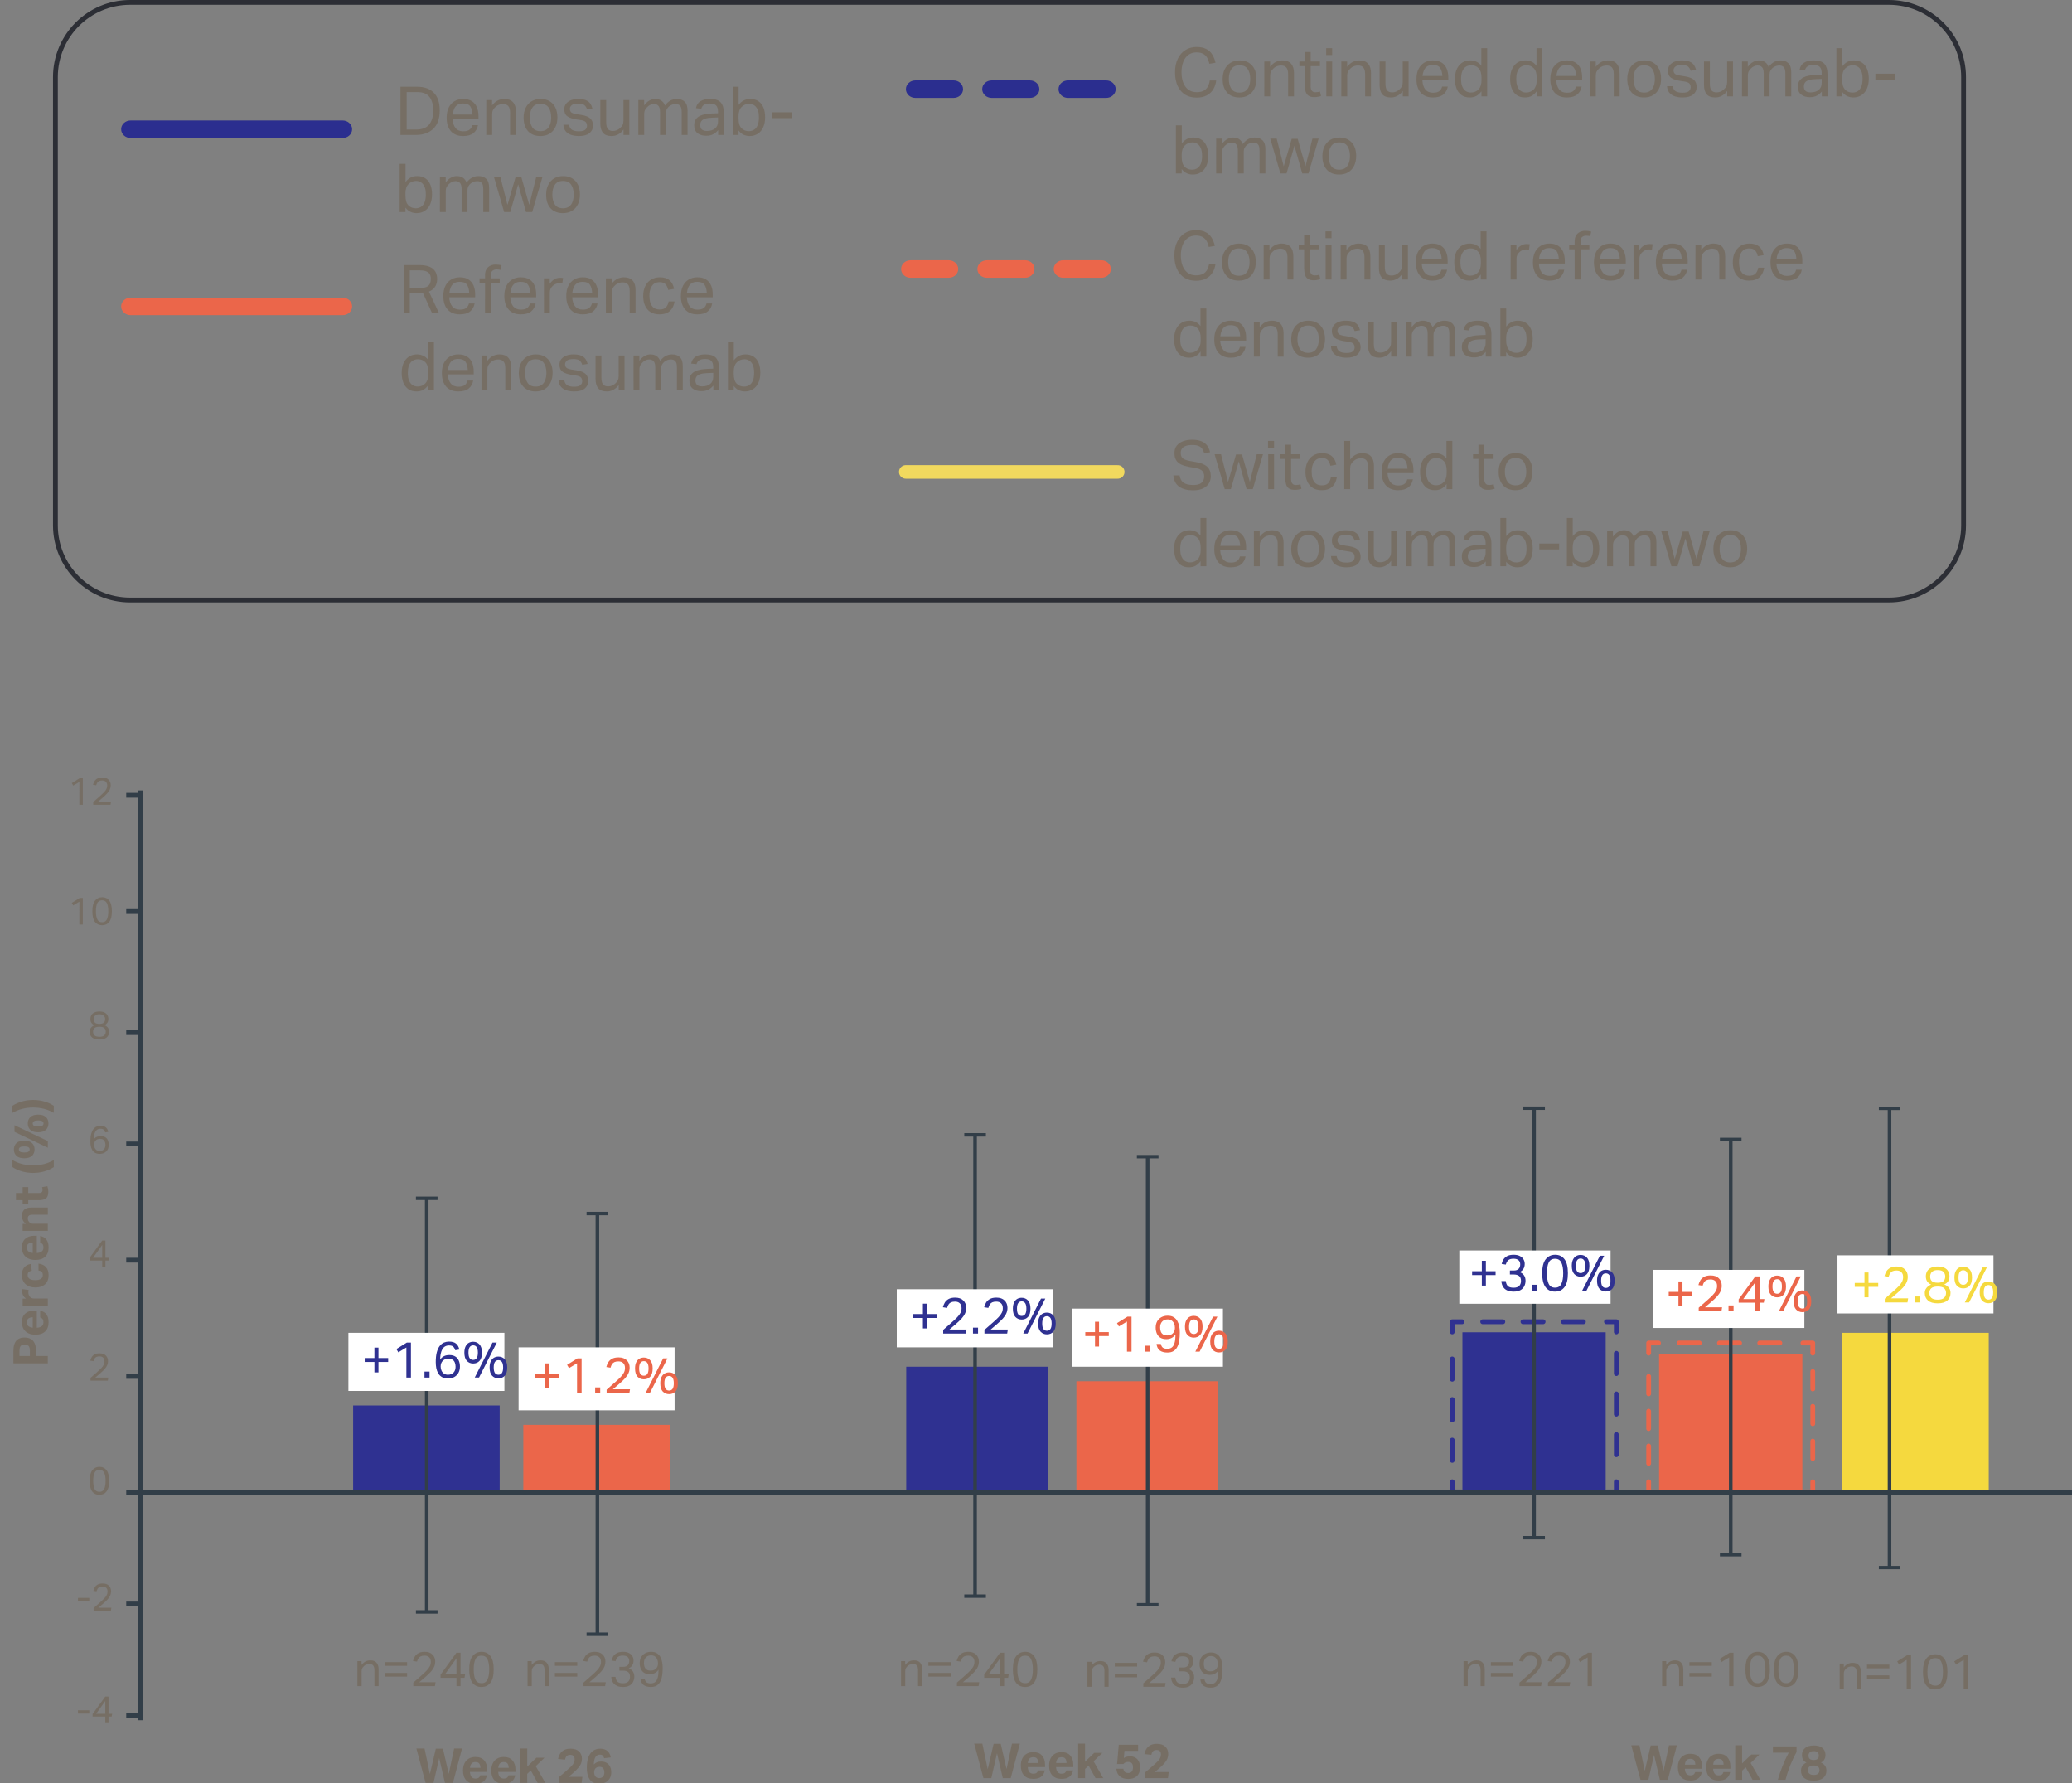 <svg fill="none" height="370" viewBox="0 0 430 370" width="430" xmlns="http://www.w3.org/2000/svg" xmlns:xlink="http://www.w3.org/1999/xlink"><rect x="0" y="0" width="430" height="370" fill="#808080" stroke="none"/><clipPath id="a"><path d="m-4 158h435v212h-435z"/></clipPath><g fill="#766e64"><path d="m243.714 53.016c0-1.12.196-2.072.588-2.856s.924-1.381 1.596-1.792 1.433-.616 2.282-.616c.821 0 1.493.14 2.016.42.532.271.947.653 1.246 1.148.308.495.532 1.064.672 1.708l-1.26.21c-.112-.495-.271-.915-.476-1.26-.205-.355-.485-.625-.84-.812-.345-.196-.798-.294-1.358-.294-.663 0-1.227.173-1.694.518s-.821.831-1.064 1.456c-.243.616-.364 1.335-.364 2.156s.121 1.545.364 2.17c.243.616.597 1.097 1.064 1.442.476.345 1.045.518 1.708.518.616 0 1.106-.103 1.47-.308.373-.205.658-.49.854-.854s.331-.784.406-1.26h1.33c-.075.672-.275 1.279-.602 1.82-.317.532-.765.952-1.344 1.26-.569.308-1.279.462-2.128.462-.915 0-1.708-.205-2.38-.616-.663-.42-1.176-1.017-1.54-1.792-.364-.784-.546-1.727-.546-2.828zm9.883 1.386c0-.793.145-1.475.434-2.044.29-.579.7-1.027 1.232-1.344s1.153-.476 1.862-.476c.728 0 1.349.154 1.862.462.523.308.924.747 1.204 1.316s.42 1.246.42 2.03c0 .793-.144 1.479-.434 2.058-.28.579-.686 1.027-1.218 1.344-.522.317-1.148.476-1.876.476-1.101 0-1.96-.341-2.576-1.022-.606-.681-.91-1.615-.91-2.8zm1.288-.028c0 .831.173 1.512.518 2.044.346.532.91.798 1.694.798.523 0 .948-.121 1.274-.364.327-.243.565-.579.714-1.008.159-.439.238-.933.238-1.484 0-.831-.177-1.507-.532-2.03-.345-.523-.91-.784-1.694-.784-.774 0-1.339.266-1.694.798-.345.523-.518 1.199-.518 2.03zm7.359-3.612h1.204v1.106c.373-.476.77-.817 1.19-1.022.429-.205.877-.308 1.344-.308.821 0 1.428.229 1.82.686.401.448.602 1.101.602 1.96v4.816h-1.218v-4.578c0-.672-.126-1.143-.378-1.414-.243-.28-.612-.42-1.106-.42-.262 0-.528.047-.798.14-.271.093-.514.243-.728.448-.234.205-.411.425-.532.658-.122.224-.182.518-.182.882v4.284h-1.218zm8.404 4.886v-3.92h-1.12v-.966h1.12v-1.974h1.218v1.974h1.918v.966h-1.918v4.242c0 .355.079.639.238.854s.401.322.728.322c.205 0 .387-.014.546-.042.159-.037.299-.075.42-.112l.21.938c-.187.065-.392.117-.616.154-.215.047-.471.07-.77.07-.541 0-.957-.107-1.246-.322-.28-.215-.471-.509-.574-.882-.103-.383-.154-.817-.154-1.302zm4.462-4.886h1.218v7.238h-1.218zm-.028-2.758h1.246v1.414h-1.246zm3.144 2.758h1.204v1.106c.373-.476.77-.817 1.19-1.022.429-.205.877-.308 1.344-.308.821 0 1.428.229 1.82.686.401.448.602 1.101.602 1.96v4.816h-1.218v-4.578c0-.672-.126-1.143-.378-1.414-.243-.28-.611-.42-1.106-.42-.261 0-.527.047-.798.14s-.513.243-.728.448c-.233.205-.411.425-.532.658-.121.224-.182.518-.182.882v4.284h-1.218zm7.942 4.802v-4.802h1.218v4.564c0 .672.112 1.148.336 1.428s.579.42 1.064.42c.551 0 1.041-.196 1.47-.588.234-.205.411-.42.532-.644.122-.233.182-.532.182-.896v-4.284h1.218v7.238h-1.204v-1.12c-.345.467-.728.807-1.148 1.022-.41.215-.854.322-1.33.322-.821 0-1.418-.224-1.792-.672-.364-.448-.546-1.111-.546-1.988zm7.652-1.134c0-.84.145-1.549.434-2.128.299-.579.705-1.017 1.218-1.316s1.101-.448 1.764-.448c.747 0 1.353.154 1.82.462.467.299.812.714 1.036 1.246s.336 1.139.336 1.82v.616h-5.376c.037.784.238 1.409.602 1.876.373.457.901.686 1.582.686.607 0 1.05-.112 1.33-.336.289-.233.481-.546.574-.938h1.176c-.121.691-.434 1.241-.938 1.652-.495.401-1.209.602-2.142.602-1.092 0-1.937-.336-2.534-1.008-.588-.672-.882-1.601-.882-2.786zm1.54-1.806c-.149.345-.243.728-.28 1.148h4.116c-.037-.737-.196-1.302-.476-1.694-.271-.401-.77-.602-1.498-.602-.495 0-.891.103-1.19.308s-.523.485-.672.84zm6.444 1.792c0-1.195.285-2.137.854-2.828.579-.7 1.368-1.05 2.366-1.05.383 0 .77.079 1.162.238.392.149.756.439 1.092.868v-3.64h1.218v9.996h-1.19v-1.05c-.298.411-.644.728-1.036.952-.392.215-.854.322-1.386.322-.7 0-1.278-.168-1.736-.504-.457-.336-.798-.793-1.022-1.372-.214-.579-.322-1.223-.322-1.932zm1.274-.028c0 .709.098 1.269.294 1.68s.448.705.756.882c.308.168.63.252.966.252.663 0 1.2-.215 1.61-.644.411-.429.616-1.064.616-1.904v-.49c0-.915-.2-1.577-.602-1.988-.392-.42-.9-.63-1.526-.63-.392 0-.751.093-1.078.28-.317.187-.569.49-.756.91-.186.411-.28.961-.28 1.652zm10.422-3.626h1.204v1.12c.27-.401.588-.709.952-.924s.751-.322 1.162-.322c.27 0 .485.019.644.056l-.154 1.134c-.094-.019-.187-.033-.28-.042-.094-.019-.196-.028-.308-.028-.224 0-.453.042-.686.126-.224.075-.444.205-.658.392-.206.177-.369.383-.49.616-.112.233-.168.504-.168.812v4.298h-1.218zm4.629 3.668c0-.84.144-1.549.434-2.128.298-.579.704-1.017 1.218-1.316.513-.299 1.101-.448 1.764-.448.746 0 1.353.154 1.82.462.466.299.812.714 1.036 1.246s.336 1.139.336 1.82v.616h-5.376c.037.784.238 1.409.602 1.876.373.457.9.686 1.582.686.606 0 1.05-.112 1.33-.336.289-.233.48-.546.574-.938h1.176c-.122.691-.434 1.241-.938 1.652-.495.401-1.209.602-2.142.602-1.092 0-1.937-.336-2.534-1.008-.588-.672-.882-1.601-.882-2.786zm1.54-1.806c-.15.345-.243.728-.28 1.148h4.116c-.038-.737-.196-1.302-.476-1.694-.271-.401-.77-.602-1.498-.602-.495 0-.892.103-1.19.308-.299.205-.523.485-.672.84zm7.116-.896h-1.134v-.966h1.134v-.63c0-.523.098-.947.294-1.274.205-.327.476-.569.812-.728s.7-.238 1.092-.238c.215 0 .42.014.616.042.205.019.411.061.616.126l-.196.952c-.149-.047-.294-.075-.434-.084-.131-.019-.261-.028-.392-.028-.327 0-.607.089-.84.266-.233.168-.35.481-.35.938v.658h1.834v.966h-1.834v6.272h-1.218zm4.004 2.702c0-.84.145-1.549.434-2.128.299-.579.705-1.017 1.218-1.316s1.101-.448 1.764-.448c.747 0 1.353.154 1.82.462.467.299.812.714 1.036 1.246s.336 1.139.336 1.82v.616h-5.376c.037.784.238 1.409.602 1.876.373.457.901.686 1.582.686.607 0 1.05-.112 1.33-.336.289-.233.481-.546.574-.938h1.176c-.121.691-.434 1.241-.938 1.652-.495.401-1.209.602-2.142.602-1.092 0-1.937-.336-2.534-1.008-.588-.672-.882-1.601-.882-2.786zm1.54-1.806c-.149.345-.243.728-.28 1.148h4.116c-.037-.737-.196-1.302-.476-1.694-.271-.401-.77-.602-1.498-.602-.495 0-.891.103-1.19.308s-.523.485-.672.84zm6.682-1.862h1.204v1.12c.271-.401.588-.709.952-.924s.752-.322 1.162-.322c.271 0 .486.019.644.056l-.154 1.134c-.093-.019-.186-.033-.28-.042-.093-.019-.196-.028-.308-.028-.224 0-.452.042-.686.126-.224.075-.443.205-.658.392-.205.177-.368.383-.49.616-.112.233-.168.504-.168.812v4.298h-1.218zm4.629 3.668c0-.84.145-1.549.434-2.128.299-.579.705-1.017 1.218-1.316.514-.299 1.102-.448 1.764-.448.747 0 1.354.154 1.82.462.467.299.812.714 1.036 1.246s.336 1.139.336 1.82v.616h-5.376c.038.784.238 1.409.602 1.876.374.457.901.686 1.582.686.607 0 1.05-.112 1.33-.336.29-.233.481-.546.574-.938h1.176c-.121.691-.434 1.241-.938 1.652-.494.401-1.208.602-2.142.602-1.092 0-1.936-.336-2.534-1.008-.588-.672-.882-1.601-.882-2.786zm1.54-1.806c-.149.345-.242.728-.28 1.148h4.116c-.037-.737-.196-1.302-.476-1.694-.27-.401-.77-.602-1.498-.602-.494 0-.891.103-1.19.308-.298.205-.522.485-.672.84zm6.683-1.862h1.204v1.106c.373-.476.77-.817 1.19-1.022.429-.205.877-.308 1.344-.308.821 0 1.428.229 1.82.686.401.448.602 1.101.602 1.96v4.816h-1.218v-4.578c0-.672-.126-1.143-.378-1.414-.243-.28-.612-.42-1.106-.42-.262 0-.528.047-.798.14-.271.093-.514.243-.728.448-.234.205-.411.425-.532.658-.122.224-.182.518-.182.882v4.284h-1.218zm7.746 3.64c0-.775.14-1.451.42-2.03s.677-1.027 1.19-1.344c.523-.327 1.144-.49 1.862-.49.859 0 1.531.215 2.016.644.486.42.789 1.003.91 1.75l-1.218.224c-.093-.467-.266-.849-.518-1.148-.252-.308-.662-.462-1.232-.462-.513 0-.928.126-1.246.378-.308.252-.536.593-.686 1.022-.14.42-.21.896-.21 1.428 0 .523.066 1.003.196 1.442.14.429.364.77.672 1.022.318.252.738.378 1.26.378.588 0 1.022-.149 1.302-.448.29-.299.476-.705.56-1.218h1.232c-.121.821-.438 1.475-.952 1.96-.513.476-1.236.714-2.17.714-1.101 0-1.941-.345-2.52-1.036-.578-.691-.868-1.619-.868-2.786zm7.82.028c0-.84.145-1.549.434-2.128.299-.579.705-1.017 1.218-1.316.514-.299 1.102-.448 1.764-.448.747 0 1.354.154 1.82.462.467.299.812.714 1.036 1.246s.336 1.139.336 1.82v.616h-5.376c.038.784.238 1.409.602 1.876.374.457.901.686 1.582.686.607 0 1.05-.112 1.33-.336.29-.233.481-.546.574-.938h1.176c-.121.691-.434 1.241-.938 1.652-.494.401-1.208.602-2.142.602-1.092 0-1.936-.336-2.534-1.008-.588-.672-.882-1.601-.882-2.786zm1.54-1.806c-.149.345-.242.728-.28 1.148h4.116c-.037-.737-.196-1.302-.476-1.694-.27-.401-.77-.602-1.498-.602-.494 0-.891.103-1.19.308-.298.205-.522.485-.672.84zm-125.311 17.792c0-1.195.285-2.137.854-2.828.579-.7 1.367-1.05 2.366-1.05.383 0 .77.079 1.162.238.392.149.756.439 1.092.868v-3.64h1.218v9.996h-1.19v-1.05c-.299.411-.644.728-1.036.952-.392.215-.854.322-1.386.322-.7 0-1.279-.168-1.736-.504s-.798-.793-1.022-1.372c-.215-.579-.322-1.223-.322-1.932zm1.274-.028c0 .709.098 1.269.294 1.68s.448.705.756.882c.308.168.63.252.966.252.663 0 1.199-.215 1.61-.644s.616-1.064.616-1.904v-.49c0-.915-.201-1.577-.602-1.988-.392-.42-.901-.63-1.526-.63-.392 0-.751.093-1.078.28-.317.187-.569.49-.756.91-.187.411-.28.961-.28 1.652zm7.066.042c0-.84.145-1.549.434-2.128.299-.579.705-1.017 1.218-1.316s1.101-.448 1.764-.448c.747 0 1.353.154 1.82.462.467.299.812.714 1.036 1.246s.336 1.139.336 1.82v.616h-5.376c.037.784.238 1.409.602 1.876.373.457.901.686 1.582.686.607 0 1.05-.112 1.33-.336.289-.233.481-.546.574-.938h1.176c-.121.691-.434 1.241-.938 1.652-.495.401-1.209.602-2.142.602-1.092 0-1.937-.336-2.534-1.008-.588-.672-.882-1.601-.882-2.786zm1.54-1.806c-.149.345-.243.728-.28 1.148h4.116c-.037-.737-.196-1.302-.476-1.694-.271-.401-.77-.602-1.498-.602-.495 0-.891.103-1.19.308s-.523.485-.672.84zm6.682-1.862h1.204v1.106c.374-.476.77-.817 1.19-1.022.43-.205.878-.308 1.344-.308.822 0 1.428.229 1.82.686.402.448.602 1.101.602 1.96v4.816h-1.218v-4.578c0-.672-.126-1.143-.378-1.414-.242-.28-.611-.42-1.106-.42-.261 0-.527.047-.798.14-.27.093-.513.243-.728.448-.233.205-.41.425-.532.658-.121.224-.182.518-.182.882v4.284h-1.218zm7.747 3.64c0-.793.144-1.475.434-2.044.289-.579.7-1.027 1.232-1.344s1.152-.476 1.862-.476c.728 0 1.348.154 1.862.462.522.308.924.747 1.204 1.316s.42 1.246.42 2.03c0 .793-.145 1.479-.434 2.058-.28.579-.686 1.027-1.218 1.344-.523.317-1.148.476-1.876.476-1.102 0-1.96-.341-2.576-1.022-.607-.681-.91-1.615-.91-2.8zm1.288-.028c0 .831.172 1.512.518 2.044.345.532.91.798 1.694.798.522 0 .947-.121 1.274-.364.326-.243.564-.579.714-1.008.158-.439.238-.933.238-1.484 0-.831-.178-1.507-.532-2.03-.346-.523-.91-.784-1.694-.784-.775 0-1.34.266-1.694.798-.346.523-.518 1.199-.518 2.03zm11.866 1.722c0-.289-.08-.537-.238-.742-.159-.205-.509-.35-1.05-.434l-.924-.14c-.812-.131-1.433-.345-1.862-.644-.43-.308-.644-.798-.644-1.47 0-.448.126-.831.378-1.148s.592-.56 1.022-.728c.438-.168.928-.252 1.47-.252.7 0 1.25.089 1.652.266.401.177.7.415.896.714s.336.63.42.994l-1.106.182c-.131-.392-.318-.686-.56-.882-.243-.205-.663-.308-1.26-.308-.672 0-1.134.112-1.386.336-.243.224-.364.471-.364.742 0 .299.088.537.266.714.177.168.546.299 1.106.392l1.05.168c.849.14 1.456.383 1.82.728.373.345.56.849.56 1.512 0 .607-.243 1.115-.728 1.526-.486.401-1.214.602-2.184.602-.579 0-1.106-.075-1.582-.224s-.864-.397-1.162-.742c-.29-.345-.453-.803-.49-1.372h1.176c.084.504.294.859.63 1.064.345.196.812.294 1.4.294.616 0 1.05-.103 1.302-.308.261-.215.392-.495.392-.84zm2.764-.532v-4.802h1.218v4.564c0 .672.112 1.148.336 1.428s.579.42 1.064.42c.551 0 1.041-.196 1.47-.588.234-.205.411-.42.532-.644.122-.233.182-.532.182-.896v-4.284h1.218v7.238h-1.204v-1.12c-.345.467-.728.807-1.148 1.022-.41.215-.854.322-1.33.322-.821 0-1.418-.224-1.792-.672-.364-.448-.546-1.111-.546-1.988zm7.89-4.802h1.204v1.106c.327-.448.686-.779 1.078-.994.392-.224.793-.336 1.204-.336.541 0 .975.117 1.302.35.336.233.583.569.742 1.008.663-.905 1.484-1.358 2.464-1.358.709 0 1.255.196 1.638.588.392.383.588 1.003.588 1.862v5.012h-1.218v-4.732c0-.663-.112-1.106-.336-1.33-.215-.233-.527-.35-.938-.35-.205 0-.429.037-.672.112-.233.075-.462.205-.686.392-.187.159-.341.35-.462.574s-.182.481-.182.77v4.564h-1.218v-4.718c0-.635-.112-1.073-.336-1.316-.215-.252-.527-.378-.938-.378-.476 0-.924.196-1.344.588-.159.149-.313.341-.462.574-.14.233-.21.546-.21.938v4.312h-1.218zm11.597 5.236c0-.495.102-.896.308-1.204.214-.308.494-.551.84-.728.354-.177.751-.303 1.19-.378.448-.075.9-.121 1.358-.14l1.246-.042v-.28c0-.616-.131-1.059-.392-1.33-.262-.271-.686-.406-1.274-.406-.579 0-1.004.098-1.274.294-.271.187-.448.448-.532.784l-1.106-.126c.13-.663.443-1.143.938-1.442.494-.308 1.166-.462 2.016-.462 1.045 0 1.778.243 2.198.728s.63 1.162.63 2.03v4.704h-1.176v-.994c-.262.317-.593.593-.994.826-.402.224-.901.336-1.498.336-.728 0-1.326-.177-1.792-.532-.458-.364-.686-.91-.686-1.638zm1.246-.028c0 .364.107.658.322.882.224.215.588.322 1.092.322.681 0 1.232-.168 1.652-.504s.63-.831.63-1.484v-.812l-1.162.042c-.654.019-1.167.093-1.54.224-.364.121-.621.294-.77.518-.15.215-.224.485-.224.812zm7.953 2.03h-1.204v-9.996h1.218v3.766c.298-.392.644-.695 1.036-.91.401-.215.863-.322 1.386-.322.69 0 1.264.163 1.722.49.457.317.798.761 1.022 1.33s.336 1.227.336 1.974c0 .793-.131 1.484-.392 2.072-.262.579-.635 1.027-1.12 1.344-.476.317-1.046.476-1.708.476-.411 0-.817-.084-1.218-.252-.402-.177-.761-.476-1.078-.896zm0-3.906v.49c0 .933.2 1.605.602 2.016.401.411.91.616 1.526.616.401 0 .756-.093 1.064-.28.317-.187.569-.49.756-.91.186-.429.28-.989.28-1.68 0-.709-.098-1.265-.294-1.666-.196-.411-.448-.7-.756-.868-.299-.177-.616-.266-.952-.266-.626 0-1.153.215-1.582.644-.43.42-.644 1.055-.644 1.904z"/><path d="m243.851 15.016c0-1.12.196-2.072.588-2.856s.924-1.381 1.596-1.792c.672-.411 1.433-.616 2.282-.616.822 0 1.494.14 2.016.42.532.271.948.653 1.246 1.148.308.495.532 1.064.672 1.708l-1.26.21c-.112-.495-.27-.915-.476-1.26-.205-.355-.485-.625-.84-.812-.345-.196-.798-.294-1.358-.294-.662 0-1.227.173-1.694.518-.466.345-.821.831-1.064 1.456-.242.616-.364 1.335-.364 2.156s.122 1.545.364 2.17c.243.616.598 1.097 1.064 1.442.476.345 1.046.518 1.708.518.616 0 1.106-.103 1.47-.308.374-.205.658-.49.854-.854s.332-.784.406-1.26h1.33c-.074.672-.275 1.279-.602 1.82-.317.532-.765.952-1.344 1.26-.569.308-1.278.462-2.128.462-.914 0-1.708-.205-2.38-.616-.662-.42-1.176-1.017-1.54-1.792-.364-.784-.546-1.727-.546-2.828zm9.884 1.386c0-.793.144-1.475.434-2.044.289-.579.7-1.027 1.232-1.344s1.152-.476 1.862-.476c.728 0 1.348.154 1.862.462.522.308.924.747 1.204 1.316s.42 1.246.42 2.03c0 .793-.145 1.479-.434 2.058-.28.579-.686 1.027-1.218 1.344-.523.317-1.148.476-1.876.476-1.102 0-1.96-.341-2.576-1.022-.607-.681-.91-1.615-.91-2.8zm1.288-.028c0 .831.172 1.512.518 2.044.345.532.91.798 1.694.798.522 0 .947-.121 1.274-.364.326-.243.564-.579.714-1.008.158-.439.238-.933.238-1.484 0-.831-.178-1.507-.532-2.03-.346-.523-.91-.784-1.694-.784-.775 0-1.34.266-1.694.798-.346.523-.518 1.199-.518 2.03zm7.358-3.612h1.204v1.106c.373-.476.77-.817 1.19-1.022.429-.205.877-.308 1.344-.308.821 0 1.428.229 1.82.686.401.448.602 1.101.602 1.96v4.816h-1.218v-4.578c0-.672-.126-1.143-.378-1.414-.243-.28-.611-.42-1.106-.42-.261 0-.527.047-.798.14s-.513.243-.728.448c-.233.205-.411.425-.532.658-.121.224-.182.518-.182.882v4.284h-1.218zm8.404 4.886v-3.92h-1.12v-.966h1.12v-1.974h1.218v1.974h1.918v.966h-1.918v4.242c0 .355.08.639.238.854.159.215.402.322.728.322.206 0 .388-.014.546-.042.159-.037.299-.075.42-.112l.21.938c-.186.065-.392.117-.616.154-.214.047-.471.07-.77.07-.541 0-.956-.107-1.246-.322-.28-.215-.471-.509-.574-.882-.102-.383-.154-.817-.154-1.302zm4.462-4.886h1.218v7.238h-1.218zm-.028-2.758h1.246v1.414h-1.246zm3.144 2.758h1.204v1.106c.374-.476.77-.817 1.19-1.022.43-.205.878-.308 1.344-.308.822 0 1.428.229 1.82.686.402.448.602 1.101.602 1.96v4.816h-1.218v-4.578c0-.672-.126-1.143-.378-1.414-.242-.28-.611-.42-1.106-.42-.261 0-.527.047-.798.14-.27.093-.513.243-.728.448-.233.205-.41.425-.532.658-.121.224-.182.518-.182.882v4.284h-1.218zm7.943 4.802v-4.802h1.218v4.564c0 .672.112 1.148.336 1.428s.578.42 1.064.42c.55 0 1.04-.196 1.47-.588.233-.205.41-.42.532-.644.121-.233.182-.532.182-.896v-4.284h1.218v7.238h-1.204v-1.12c-.346.467-.728.807-1.148 1.022-.411.215-.854.322-1.33.322-.822 0-1.419-.224-1.792-.672-.364-.448-.546-1.111-.546-1.988zm7.651-1.134c0-.84.145-1.549.434-2.128.299-.579.705-1.017 1.218-1.316.514-.299 1.102-.448 1.764-.448.747 0 1.354.154 1.82.462.467.299.812.714 1.036 1.246s.336 1.139.336 1.82v.616h-5.376c.038.784.238 1.409.602 1.876.374.457.901.686 1.582.686.607 0 1.05-.112 1.33-.336.29-.233.481-.546.574-.938h1.176c-.121.691-.434 1.241-.938 1.652-.494.401-1.208.602-2.142.602-1.092 0-1.936-.336-2.534-1.008-.588-.672-.882-1.601-.882-2.786zm1.54-1.806c-.149.345-.242.728-.28 1.148h4.116c-.037-.737-.196-1.302-.476-1.694-.27-.401-.77-.602-1.498-.602-.494 0-.891.103-1.19.308-.298.205-.522.485-.672.84zm6.445 1.792c0-1.195.284-2.137.854-2.828.578-.7 1.367-1.05 2.366-1.05.382 0 .77.079 1.162.238.392.149.756.439 1.092.868v-3.64h1.218v9.996h-1.19v-1.05c-.299.411-.644.728-1.036.952-.392.215-.854.322-1.386.322-.7 0-1.279-.168-1.736-.504-.458-.336-.798-.793-1.022-1.372-.215-.579-.322-1.223-.322-1.932zm1.274-.028c0 .709.098 1.269.294 1.68s.448.705.756.882c.308.168.63.252.966.252.662 0 1.199-.215 1.61-.644.41-.429.616-1.064.616-1.904v-.49c0-.915-.201-1.577-.602-1.988-.392-.42-.901-.63-1.526-.63-.392 0-.752.093-1.078.28-.318.187-.57.49-.756.91-.187.411-.28.961-.28 1.652zm10.183.028c0-1.195.284-2.137.854-2.828.578-.7 1.367-1.05 2.366-1.05.382 0 .77.079 1.162.238.392.149.756.439 1.092.868v-3.64h1.218v9.996h-1.19v-1.05c-.299.411-.644.728-1.036.952-.392.215-.854.322-1.386.322-.7 0-1.279-.168-1.736-.504-.458-.336-.798-.793-1.022-1.372-.215-.579-.322-1.223-.322-1.932zm1.274-.028c0 .709.098 1.269.294 1.68s.448.705.756.882c.308.168.63.252.966.252.662 0 1.199-.215 1.61-.644.41-.429.616-1.064.616-1.904v-.49c0-.915-.201-1.577-.602-1.988-.392-.42-.901-.63-1.526-.63-.392 0-.752.093-1.078.28-.318.187-.57.49-.756.91-.187.411-.28.961-.28 1.652zm7.066.042c0-.84.144-1.549.434-2.128.298-.579.704-1.017 1.218-1.316.513-.299 1.101-.448 1.764-.448.746 0 1.353.154 1.82.462.466.299.812.714 1.036 1.246s.336 1.139.336 1.82v.616h-5.376c.037.784.238 1.409.602 1.876.373.457.9.686 1.582.686.606 0 1.05-.112 1.33-.336.289-.233.48-.546.574-.938h1.176c-.122.691-.434 1.241-.938 1.652-.495.401-1.209.602-2.142.602-1.092 0-1.937-.336-2.534-1.008-.588-.672-.882-1.601-.882-2.786zm1.54-1.806c-.15.345-.243.728-.28 1.148h4.116c-.038-.737-.196-1.302-.476-1.694-.271-.401-.77-.602-1.498-.602-.495 0-.892.103-1.19.308-.299.205-.523.485-.672.84zm6.682-1.862h1.204v1.106c.373-.476.77-.817 1.19-1.022.429-.205.877-.308 1.344-.308.821 0 1.428.229 1.82.686.401.448.602 1.101.602 1.96v4.816h-1.218v-4.578c0-.672-.126-1.143-.378-1.414-.243-.28-.611-.42-1.106-.42-.261 0-.527.047-.798.14s-.513.243-.728.448c-.233.205-.411.425-.532.658-.121.224-.182.518-.182.882v4.284h-1.218zm7.746 3.64c0-.793.145-1.475.434-2.044.29-.579.7-1.027 1.232-1.344s1.153-.476 1.862-.476c.728 0 1.349.154 1.862.462.523.308.924.747 1.204 1.316s.42 1.246.42 2.03c0 .793-.144 1.479-.434 2.058-.28.579-.686 1.027-1.218 1.344-.522.317-1.148.476-1.876.476-1.101 0-1.96-.341-2.576-1.022-.606-.681-.91-1.615-.91-2.8zm1.288-.028c0 .831.173 1.512.518 2.044.346.532.91.798 1.694.798.523 0 .948-.121 1.274-.364.327-.243.565-.579.714-1.008.159-.439.238-.933.238-1.484 0-.831-.177-1.507-.532-2.03-.345-.523-.91-.784-1.694-.784-.774 0-1.339.266-1.694.798-.345.523-.518 1.199-.518 2.03zm11.867 1.722c0-.289-.08-.537-.238-.742-.159-.205-.509-.35-1.05-.434l-.924-.14c-.812-.131-1.433-.345-1.862-.644-.43-.308-.644-.798-.644-1.47 0-.448.126-.831.378-1.148s.592-.56 1.022-.728c.438-.168.928-.252 1.47-.252.7 0 1.25.089 1.652.266.401.177.7.415.896.714s.336.63.42.994l-1.106.182c-.131-.392-.318-.686-.56-.882-.243-.205-.663-.308-1.26-.308-.672 0-1.134.112-1.386.336-.243.224-.364.471-.364.742 0 .299.088.537.266.714.177.168.546.299 1.106.392l1.05.168c.849.14 1.456.383 1.82.728.373.345.56.849.56 1.512 0 .607-.243 1.115-.728 1.526-.486.401-1.214.602-2.184.602-.579 0-1.106-.075-1.582-.224s-.864-.397-1.162-.742c-.29-.345-.453-.803-.49-1.372h1.176c.084.504.294.859.63 1.064.345.196.812.294 1.4.294.616 0 1.05-.103 1.302-.308.261-.215.392-.495.392-.84zm2.764-.532v-4.802h1.218v4.564c0 .672.112 1.148.336 1.428s.579.42 1.064.42c.551 0 1.041-.196 1.47-.588.233-.205.411-.42.532-.644.121-.233.182-.532.182-.896v-4.284h1.218v7.238h-1.204v-1.12c-.345.467-.728.807-1.148 1.022-.411.215-.854.322-1.33.322-.821 0-1.419-.224-1.792-.672-.364-.448-.546-1.111-.546-1.988zm7.89-4.802h1.204v1.106c.326-.448.686-.779 1.078-.994.392-.224.793-.336 1.204-.336.541 0 .975.117 1.302.35.336.233.583.569.742 1.008.662-.905 1.484-1.358 2.464-1.358.709 0 1.255.196 1.638.588.392.383.588 1.003.588 1.862v5.012h-1.218v-4.732c0-.663-.112-1.106-.336-1.33-.215-.233-.528-.35-.938-.35-.206 0-.43.037-.672.112-.234.075-.462.205-.686.392-.187.159-.341.35-.462.574-.122.224-.182.481-.182.77v4.564h-1.218v-4.718c0-.635-.112-1.073-.336-1.316-.215-.252-.528-.378-.938-.378-.476 0-.924.196-1.344.588-.159.149-.313.341-.462.574-.14.233-.21.546-.21.938v4.312h-1.218zm11.596 5.236c0-.495.103-.896.308-1.204.215-.308.495-.551.84-.728.355-.177.752-.303 1.19-.378.448-.075.901-.121 1.358-.14l1.246-.042v-.28c0-.616-.13-1.059-.392-1.33-.261-.271-.686-.406-1.274-.406-.578 0-1.003.098-1.274.294-.27.187-.448.448-.532.784l-1.106-.126c.131-.663.444-1.143.938-1.442.495-.308 1.167-.462 2.016-.462 1.046 0 1.778.243 2.198.728s.63 1.162.63 2.03v4.704h-1.176v-.994c-.261.317-.592.593-.994.826-.401.224-.9.336-1.498.336-.728 0-1.325-.177-1.792-.532-.457-.364-.686-.91-.686-1.638zm1.246-.028c0 .364.108.658.322.882.224.215.588.322 1.092.322.682 0 1.232-.168 1.652-.504s.63-.831.63-1.484v-.812l-1.162.042c-.653.019-1.166.093-1.54.224-.364.121-.62.294-.77.518-.149.215-.224.485-.224.812zm7.953 2.03h-1.204v-9.996h1.218v3.766c.299-.392.644-.695 1.036-.91.402-.215.864-.322 1.386-.322.691 0 1.265.163 1.722.49.458.317.798.761 1.022 1.33s.336 1.227.336 1.974c0 .793-.13 1.484-.392 2.072-.261.579-.634 1.027-1.12 1.344-.476.317-1.045.476-1.708.476-.41 0-.816-.084-1.218-.252-.401-.177-.76-.476-1.078-.896zm0-3.906v.49c0 .933.201 1.605.602 2.016.402.411.91.616 1.526.616.402 0 .756-.093 1.064-.28.318-.187.57-.49.756-.91.187-.429.28-.989.28-1.68 0-.709-.098-1.265-.294-1.666-.196-.411-.448-.7-.756-.868-.298-.177-.616-.266-.952-.266-.625 0-1.152.215-1.582.644-.429.42-.644 1.055-.644 1.904zm6.884-.798h4.116v1.218h-4.116zm-143.958 20.704h-1.204v-9.996h1.218v3.766c.299-.392.644-.695 1.036-.91.402-.215.864-.322 1.386-.322.691 0 1.265.163 1.722.49.458.317.798.761 1.022 1.33s.336 1.227.336 1.974c0 .793-.13 1.484-.392 2.072-.261.579-.634 1.027-1.12 1.344-.476.317-1.045.476-1.708.476-.41 0-.816-.084-1.218-.252-.401-.177-.76-.476-1.078-.896zm0-3.906v.49c0 .933.201 1.605.602 2.016.402.411.91.616 1.526.616.402 0 .756-.093 1.064-.28.318-.187.57-.49.756-.91.187-.429.28-.989.28-1.68 0-.709-.098-1.265-.294-1.666-.196-.411-.448-.7-.756-.868-.298-.177-.616-.266-.952-.266-.625 0-1.152.215-1.582.644-.429.42-.644 1.055-.644 1.904zm7.15-3.332h1.204v1.106c.326-.448.686-.779 1.078-.994.392-.224.793-.336 1.204-.336.541 0 .975.117 1.302.35.336.233.583.569.742 1.008.662-.905 1.484-1.358 2.464-1.358.709 0 1.255.196 1.638.588.392.383.588 1.003.588 1.862v5.012h-1.218v-4.732c0-.663-.112-1.106-.336-1.33-.215-.233-.528-.35-.938-.35-.206 0-.43.037-.672.112-.234.075-.462.205-.686.392-.187.159-.341.35-.462.574-.122.224-.182.481-.182.77v4.564h-1.218v-4.718c0-.635-.112-1.073-.336-1.316-.215-.252-.528-.378-.938-.378-.476 0-.924.196-1.344.588-.159.149-.313.341-.462.574-.14.233-.21.546-.21.938v4.312h-1.218zm19.982 0h1.288l-2.114 7.238h-1.288l-1.624-5.754-1.638 5.754h-1.274l-2.1-7.238h1.33l1.456 5.754 1.666-5.712h1.232l1.624 5.698zm2.065 3.64c0-.793.145-1.475.434-2.044.289-.579.7-1.027 1.232-1.344s1.153-.476 1.862-.476c.728 0 1.349.154 1.862.462.523.308.924.747 1.204 1.316s.42 1.246.42 2.03c0 .793-.145 1.479-.434 2.058-.28.579-.686 1.027-1.218 1.344-.523.317-1.148.476-1.876.476-1.101 0-1.96-.341-2.576-1.022-.607-.681-.91-1.615-.91-2.8zm1.288-.028c0 .831.173 1.512.518 2.044s.91.798 1.694.798c.523 0 .947-.121 1.274-.364s.565-.579.714-1.008c.159-.439.238-.933.238-1.484 0-.831-.177-1.507-.532-2.03-.345-.523-.91-.784-1.694-.784-.775 0-1.339.266-1.694.798-.345.523-.518 1.199-.518 2.03z"/><path d="m249.902 98.833c0-.261-.047-.504-.14-.728-.093-.233-.271-.434-.532-.602-.261-.177-.644-.308-1.148-.392l-1.26-.224c-.653-.121-1.213-.285-1.68-.49-.457-.215-.807-.513-1.05-.896-.243-.383-.364-.882-.364-1.498s.163-1.129.49-1.54c.327-.411.765-.714 1.316-.91.56-.205 1.185-.308 1.876-.308.663 0 1.213.075 1.652.224.448.14.807.336 1.078.588.28.243.495.518.644.826.159.308.271.625.336.952l-1.204.238c-.103-.383-.247-.7-.434-.952-.177-.261-.429-.457-.756-.588-.317-.131-.747-.196-1.288-.196-.607 0-1.087.075-1.442.224-.345.14-.593.331-.742.574-.149.243-.224.518-.224.826 0 .485.131.854.392 1.106.271.252.751.443 1.442.574l1.4.252c1.036.187 1.797.509 2.282.966.485.457.728 1.125.728 2.002 0 .532-.135 1.017-.406 1.456-.271.429-.677.775-1.218 1.036s-1.223.392-2.044.392c-1.176 0-2.128-.243-2.856-.728-.728-.495-1.143-1.283-1.246-2.366h1.288c.112.691.387 1.195.826 1.512.448.317 1.111.476 1.988.476.588 0 1.05-.079 1.386-.238.336-.168.569-.387.7-.658.14-.28.21-.583.21-.91zm10.914-4.578h1.288l-2.114 7.238h-1.288l-1.624-5.754-1.638 5.754h-1.274l-2.1-7.238h1.33l1.456 5.754 1.666-5.712h1.232l1.624 5.698zm2.372 0h1.218v7.238h-1.218zm-.028-2.758h1.246v1.414h-1.246zm3.564 7.644v-3.92h-1.12v-.966h1.12v-1.974h1.218v1.974h1.918v.966h-1.918v4.242c0 .355.08.639.238.854.159.215.402.322.728.322.206 0 .388-.014.546-.042.159-.037.299-.075.42-.112l.21.938c-.186.065-.392.117-.616.154-.214.047-.471.07-.77.07-.541 0-.956-.107-1.246-.322-.28-.215-.471-.509-.574-.882-.102-.383-.154-.817-.154-1.302zm4.196-1.246c0-.775.14-1.451.42-2.03.28-.579.676-1.027 1.19-1.344.522-.327 1.143-.49 1.862-.49.858 0 1.53.215 2.016.644.485.42.788 1.003.91 1.75l-1.218.224c-.094-.467-.266-.849-.518-1.148-.252-.308-.663-.462-1.232-.462-.514 0-.929.126-1.246.378-.308.252-.537.593-.686 1.022-.14.42-.21.896-.21 1.428 0 .523.065 1.003.196 1.442.14.429.364.77.672 1.022.317.252.737.378 1.26.378.588 0 1.022-.149 1.302-.448.289-.298.476-.705.56-1.218h1.232c-.122.821-.439 1.475-.952 1.96-.514.476-1.237.714-2.17.714-1.102 0-1.942-.345-2.52-1.036-.579-.691-.868-1.619-.868-2.786zm8.058-6.398h1.218v3.836c.373-.467.77-.798 1.19-.994.42-.205.863-.308 1.33-.308.821 0 1.428.229 1.82.686.401.448.602 1.101.602 1.96v4.816h-1.218v-4.578c0-.672-.126-1.143-.378-1.414-.243-.28-.611-.42-1.106-.42-.261 0-.527.047-.798.14-.271.093-.513.243-.728.448-.233.205-.411.425-.532.658-.121.224-.182.518-.182.882v4.284h-1.218zm7.746 6.426c0-.84.145-1.549.434-2.128.299-.579.705-1.017 1.218-1.316.514-.299 1.102-.448 1.764-.448.747 0 1.354.154 1.82.462.467.299.812.714 1.036 1.246s.336 1.139.336 1.82v.616h-5.376c.038.784.238 1.409.602 1.876.374.457.901.686 1.582.686.607 0 1.05-.112 1.33-.336.29-.233.481-.546.574-.938h1.176c-.121.691-.434 1.241-.938 1.652-.494.401-1.208.602-2.142.602-1.092 0-1.936-.336-2.534-1.008-.588-.672-.882-1.601-.882-2.786zm1.54-1.806c-.149.345-.242.728-.28 1.148h4.116c-.037-.737-.196-1.302-.476-1.694-.27-.401-.77-.602-1.498-.602-.494 0-.891.103-1.19.308-.298.205-.522.485-.672.84zm6.445 1.792c0-1.195.284-2.137.854-2.828.578-.7 1.367-1.05 2.366-1.05.382 0 .77.079 1.162.238.392.149.756.439 1.092.868v-3.64h1.218v9.996h-1.19v-1.05c-.299.411-.644.728-1.036.952-.392.215-.854.322-1.386.322-.7 0-1.279-.168-1.736-.504-.458-.336-.798-.793-1.022-1.372-.215-.579-.322-1.223-.322-1.932zm1.274-.028c0 .709.098 1.269.294 1.68.196.411.448.705.756.882.308.168.63.252.966.252.662 0 1.199-.215 1.61-.644.41-.429.616-1.064.616-1.904v-.49c0-.915-.201-1.577-.602-1.988-.392-.42-.901-.63-1.526-.63-.392 0-.752.093-1.078.28-.318.187-.57.49-.756.91-.187.411-.28.961-.28 1.652zm10.841 1.26v-3.92h-1.12v-.966h1.12v-1.974h1.218v1.974h1.918v.966h-1.918v4.242c0 .355.079.639.238.854.158.215.401.322.728.322.205 0 .387-.014.546-.042.158-.037.298-.075.42-.112l.21.938c-.187.065-.392.117-.616.154-.215.047-.472.07-.77.07-.542 0-.957-.107-1.246-.322-.28-.215-.472-.509-.574-.882-.103-.383-.154-.817-.154-1.302zm4.195-1.246c0-.793.145-1.475.434-2.044.29-.579.7-1.027 1.232-1.344.532-.317 1.153-.476 1.862-.476.728 0 1.349.154 1.862.462.523.308.924.747 1.204 1.316.28.569.42 1.246.42 2.03 0 .793-.144 1.479-.434 2.058-.28.579-.686 1.027-1.218 1.344-.522.317-1.148.476-1.876.476-1.101 0-1.96-.341-2.576-1.022-.606-.681-.91-1.615-.91-2.8zm1.288-.028c0 .831.173 1.512.518 2.044.346.532.91.798 1.694.798.523 0 .948-.121 1.274-.364.327-.243.565-.579.714-1.008.159-.439.238-.933.238-1.484 0-.831-.177-1.507-.532-2.03-.345-.523-.91-.784-1.694-.784-.774 0-1.339.266-1.694.798-.345.523-.518 1.199-.518 2.03zm-68.649 16.042c0-1.195.285-2.137.854-2.828.579-.7 1.367-1.05 2.366-1.05.383 0 .77.079 1.162.238.392.149.756.439 1.092.868v-3.64h1.218v9.996h-1.19v-1.05c-.299.411-.644.728-1.036.952-.392.215-.854.322-1.386.322-.7 0-1.279-.168-1.736-.504s-.798-.793-1.022-1.372c-.215-.579-.322-1.223-.322-1.932zm1.274-.028c0 .709.098 1.269.294 1.68s.448.705.756.882c.308.168.63.252.966.252.663 0 1.199-.215 1.61-.644s.616-1.064.616-1.904v-.49c0-.915-.201-1.577-.602-1.988-.392-.42-.901-.63-1.526-.63-.392 0-.751.093-1.078.28-.317.187-.569.49-.756.91-.187.411-.28.961-.28 1.652zm7.066.042c0-.84.145-1.549.434-2.128.299-.579.705-1.017 1.218-1.316s1.101-.448 1.764-.448c.747 0 1.353.154 1.82.462.467.299.812.714 1.036 1.246s.336 1.139.336 1.82v.616h-5.376c.037.784.238 1.409.602 1.876.373.457.901.686 1.582.686.607 0 1.05-.112 1.33-.336.289-.233.481-.546.574-.938h1.176c-.121.691-.434 1.241-.938 1.652-.495.401-1.209.602-2.142.602-1.092 0-1.937-.336-2.534-1.008-.588-.672-.882-1.601-.882-2.786zm1.54-1.806c-.149.345-.243.728-.28 1.148h4.116c-.037-.737-.196-1.302-.476-1.694-.271-.401-.77-.602-1.498-.602-.495 0-.891.103-1.19.308s-.523.485-.672.84zm6.682-1.862h1.204v1.106c.374-.476.77-.817 1.19-1.022.43-.205.878-.308 1.344-.308.822 0 1.428.229 1.82.686.402.448.602 1.101.602 1.96v4.816h-1.218v-4.578c0-.672-.126-1.143-.378-1.414-.242-.28-.611-.42-1.106-.42-.261 0-.527.047-.798.14-.27.093-.513.243-.728.448-.233.205-.41.425-.532.658-.121.224-.182.518-.182.882v4.284h-1.218zm7.747 3.64c0-.793.144-1.475.434-2.044.289-.579.7-1.027 1.232-1.344s1.152-.476 1.862-.476c.728 0 1.348.154 1.862.462.522.308.924.747 1.204 1.316s.42 1.246.42 2.03c0 .793-.145 1.479-.434 2.058-.28.579-.686 1.027-1.218 1.344-.523.317-1.148.476-1.876.476-1.102 0-1.96-.341-2.576-1.022-.607-.681-.91-1.615-.91-2.8zm1.288-.028c0 .831.172 1.512.518 2.044.345.532.91.798 1.694.798.522 0 .947-.121 1.274-.364.326-.243.564-.579.714-1.008.158-.439.238-.933.238-1.484 0-.831-.178-1.507-.532-2.03-.346-.523-.91-.784-1.694-.784-.775 0-1.34.266-1.694.798-.346.523-.518 1.199-.518 2.03zm11.866 1.722c0-.289-.08-.537-.238-.742-.159-.205-.509-.35-1.05-.434l-.924-.14c-.812-.131-1.433-.345-1.862-.644-.43-.308-.644-.798-.644-1.47 0-.448.126-.831.378-1.148s.592-.56 1.022-.728c.438-.168.928-.252 1.47-.252.7 0 1.25.089 1.652.266.401.177.7.415.896.714s.336.63.42.994l-1.106.182c-.131-.392-.318-.686-.56-.882-.243-.205-.663-.308-1.26-.308-.672 0-1.134.112-1.386.336-.243.224-.364.471-.364.742 0 .299.088.537.266.714.177.168.546.299 1.106.392l1.05.168c.849.14 1.456.383 1.82.728.373.345.56.849.56 1.512 0 .607-.243 1.115-.728 1.526-.486.401-1.214.602-2.184.602-.579 0-1.106-.075-1.582-.224s-.864-.397-1.162-.742c-.29-.345-.453-.803-.49-1.372h1.176c.084.504.294.859.63 1.064.345.196.812.294 1.4.294.616 0 1.05-.103 1.302-.308.261-.215.392-.495.392-.84zm2.764-.532v-4.802h1.218v4.564c0 .672.112 1.148.336 1.428s.579.42 1.064.42c.551 0 1.041-.196 1.47-.588.234-.205.411-.42.532-.644.122-.233.182-.532.182-.896v-4.284h1.218v7.238h-1.204v-1.12c-.345.467-.728.807-1.148 1.022-.41.215-.854.322-1.33.322-.821 0-1.418-.224-1.792-.672-.364-.448-.546-1.111-.546-1.988zm7.89-4.802h1.204v1.106c.327-.448.686-.779 1.078-.994.392-.224.793-.336 1.204-.336.541 0 .975.117 1.302.35.336.233.583.569.742 1.008.663-.905 1.484-1.358 2.464-1.358.709 0 1.255.196 1.638.588.392.383.588 1.003.588 1.862v5.012h-1.218v-4.732c0-.663-.112-1.106-.336-1.33-.215-.233-.527-.35-.938-.35-.205 0-.429.037-.672.112-.233.075-.462.205-.686.392-.187.159-.341.35-.462.574s-.182.481-.182.77v4.564h-1.218v-4.718c0-.635-.112-1.073-.336-1.316-.215-.252-.527-.378-.938-.378-.476 0-.924.196-1.344.588-.159.149-.313.341-.462.574-.14.233-.21.546-.21.938v4.312h-1.218zm11.597 5.236c0-.495.102-.896.308-1.204.214-.308.494-.551.84-.728.354-.177.751-.303 1.19-.378.448-.075.9-.121 1.358-.14l1.246-.042v-.28c0-.616-.131-1.059-.392-1.33-.262-.271-.686-.406-1.274-.406-.579 0-1.004.098-1.274.294-.271.187-.448.448-.532.784l-1.106-.126c.13-.663.443-1.143.938-1.442.494-.308 1.166-.462 2.016-.462 1.045 0 1.778.243 2.198.728s.63 1.162.63 2.03v4.704h-1.176v-.994c-.262.317-.593.593-.994.826-.402.224-.901.336-1.498.336-.728 0-1.326-.177-1.792-.532-.458-.364-.686-.91-.686-1.638zm1.246-.028c0 .364.107.658.322.882.224.215.588.322 1.092.322.681 0 1.232-.168 1.652-.504s.63-.831.63-1.484v-.812l-1.162.042c-.654.019-1.167.093-1.54.224-.364.121-.621.294-.77.518-.15.215-.224.485-.224.812zm7.953 2.03h-1.204v-9.996h1.218v3.766c.298-.392.644-.695 1.036-.91.401-.215.863-.322 1.386-.322.69 0 1.264.163 1.722.49.457.317.798.761 1.022 1.33s.336 1.227.336 1.974c0 .793-.131 1.484-.392 2.072-.262.579-.635 1.027-1.12 1.344-.476.317-1.046.476-1.708.476-.411 0-.817-.084-1.218-.252-.402-.177-.761-.476-1.078-.896zm0-3.906v.49c0 .933.2 1.605.602 2.016.401.411.91.616 1.526.616.401 0 .756-.093 1.064-.28.317-.187.569-.49.756-.91.186-.429.28-.989.28-1.68 0-.709-.098-1.265-.294-1.666-.196-.411-.448-.7-.756-.868-.299-.177-.616-.266-.952-.266-.626 0-1.153.215-1.582.644-.43.42-.644 1.055-.644 1.904zm6.883-.798h4.116v1.218h-4.116zm6.925 4.704h-1.204v-9.996h1.218v3.766c.299-.392.644-.695 1.036-.91.402-.215.864-.322 1.386-.322.691 0 1.265.163 1.722.49.458.317.798.761 1.022 1.33s.336 1.227.336 1.974c0 .793-.13 1.484-.392 2.072-.261.579-.634 1.027-1.12 1.344-.476.317-1.045.476-1.708.476-.41 0-.816-.084-1.218-.252-.401-.177-.76-.476-1.078-.896zm0-3.906v.49c0 .933.201 1.605.602 2.016.402.411.91.616 1.526.616.402 0 .756-.093 1.064-.28.318-.187.57-.49.756-.91.187-.429.28-.989.28-1.68 0-.709-.098-1.265-.294-1.666-.196-.411-.448-.7-.756-.868-.298-.177-.616-.266-.952-.266-.625 0-1.152.215-1.582.644-.429.42-.644 1.055-.644 1.904zm7.15-3.332h1.204v1.106c.326-.448.686-.779 1.078-.994.392-.224.793-.336 1.204-.336.541 0 .975.117 1.302.35.336.233.583.569.742 1.008.662-.905 1.484-1.358 2.464-1.358.709 0 1.255.196 1.638.588.392.383.588 1.003.588 1.862v5.012h-1.218v-4.732c0-.663-.112-1.106-.336-1.33-.215-.233-.528-.35-.938-.35-.206 0-.43.037-.672.112-.234.075-.462.205-.686.392-.187.159-.341.35-.462.574-.122.224-.182.481-.182.77v4.564h-1.218v-4.718c0-.635-.112-1.073-.336-1.316-.215-.252-.528-.378-.938-.378-.476 0-.924.196-1.344.588-.159.149-.313.341-.462.574-.14.233-.21.546-.21.938v4.312h-1.218zm19.982 0h1.288l-2.114 7.238h-1.288l-1.624-5.754-1.638 5.754h-1.274l-2.1-7.238h1.33l1.456 5.754 1.666-5.712h1.232l1.624 5.698zm2.065 3.64c0-.793.145-1.475.434-2.044.289-.579.7-1.027 1.232-1.344s1.153-.476 1.862-.476c.728 0 1.349.154 1.862.462.523.308.924.747 1.204 1.316s.42 1.246.42 2.03c0 .793-.145 1.479-.434 2.058-.28.579-.686 1.027-1.218 1.344-.523.317-1.148.476-1.876.476-1.101 0-1.96-.341-2.576-1.022-.607-.681-.91-1.615-.91-2.8zm1.288-.028c0 .831.173 1.512.518 2.044s.91.798 1.694.798c.523 0 .947-.121 1.274-.364s.565-.579.714-1.008c.159-.439.238-.933.238-1.484 0-.831-.177-1.507-.532-2.03-.345-.523-.91-.784-1.694-.784-.775 0-1.339.266-1.694.798-.345.523-.518 1.199-.518 2.03z"/><path d="m83.768 55.004h3.276c.747 0 1.358.084 1.834.252.485.159.859.378 1.12.658.271.271.457.574.56.91.112.327.168.663.168 1.008 0 .635-.135 1.176-.406 1.624-.271.448-.705.798-1.302 1.05l2.1 4.494h-1.442l-1.89-4.186c-.261.028-.518.042-.77.042h-1.974v4.144h-1.274zm5.642 2.856c0-.373-.07-.691-.21-.952s-.383-.462-.728-.602c-.345-.14-.835-.21-1.47-.21h-1.96v3.654h2.128c.597 0 1.055-.075 1.372-.224.327-.159.551-.378.672-.658.131-.289.196-.625.196-1.008zm2.593 3.57c0-.84.145-1.549.434-2.128.299-.579.705-1.017 1.218-1.316.513-.299 1.101-.448 1.764-.448.747 0 1.353.154 1.82.462.467.299.812.714 1.036 1.246s.336 1.139.336 1.82v.616h-5.376c.037.784.238 1.409.602 1.876.373.457.901.686 1.582.686.607 0 1.05-.112 1.33-.336.289-.233.481-.546.574-.938h1.176c-.121.691-.434 1.241-.938 1.652-.495.401-1.209.602-2.142.602-1.092 0-1.937-.336-2.534-1.008-.588-.672-.882-1.601-.882-2.786zm1.54-1.806c-.149.345-.243.728-.28 1.148h4.116c-.037-.737-.196-1.302-.476-1.694-.271-.401-.77-.602-1.498-.602-.495 0-.891.103-1.19.308-.299.205-.523.485-.672.84zm7.117-.896h-1.134v-.966h1.134v-.63c0-.523.098-.947.294-1.274.205-.327.476-.569.812-.728s.7-.238 1.092-.238c.214 0 .42.014.616.042.205.019.41.061.616.126l-.196.952c-.15-.047-.294-.075-.434-.084-.131-.019-.262-.028-.392-.028-.327 0-.607.089-.84.266-.234.168-.35.481-.35.938v.658h1.834v.966h-1.834v6.272h-1.218zm4.003 2.702c0-.84.145-1.549.434-2.128.299-.579.705-1.017 1.218-1.316.514-.299 1.102-.448 1.764-.448.747 0 1.354.154 1.82.462.467.299.812.714 1.036 1.246s.336 1.139.336 1.82v.616h-5.376c.038.784.238 1.409.602 1.876.374.457.901.686 1.582.686.607 0 1.05-.112 1.33-.336.29-.233.481-.546.574-.938h1.176c-.121.691-.434 1.241-.938 1.652-.494.401-1.208.602-2.142.602-1.092 0-1.936-.336-2.534-1.008-.588-.672-.882-1.601-.882-2.786zm1.54-1.806c-.149.345-.242.728-.28 1.148h4.116c-.037-.737-.196-1.302-.476-1.694-.27-.401-.77-.602-1.498-.602-.494 0-.891.103-1.19.308-.298.205-.522.485-.672.84zm6.683-1.862h1.204v1.12c.27-.401.588-.709.952-.924s.751-.322 1.162-.322c.27 0 .485.019.644.056l-.154 1.134c-.094-.019-.187-.033-.28-.042-.094-.019-.196-.028-.308-.028-.224 0-.453.042-.686.126-.224.075-.444.205-.658.392-.206.177-.369.383-.49.616-.112.233-.168.504-.168.812v4.298h-1.218zm4.629 3.668c0-.84.145-1.549.434-2.128.299-.579.705-1.017 1.218-1.316s1.101-.448 1.764-.448c.747 0 1.353.154 1.82.462.467.299.812.714 1.036 1.246s.336 1.139.336 1.82v.616h-5.376c.037.784.238 1.409.602 1.876.373.457.901.686 1.582.686.607 0 1.05-.112 1.33-.336.289-.233.481-.546.574-.938h1.176c-.121.691-.434 1.241-.938 1.652-.495.401-1.209.602-2.142.602-1.092 0-1.937-.336-2.534-1.008-.588-.672-.882-1.601-.882-2.786zm1.54-1.806c-.149.345-.243.728-.28 1.148h4.116c-.037-.737-.196-1.302-.476-1.694-.271-.401-.77-.602-1.498-.602-.495 0-.891.103-1.19.308s-.523.485-.672.84zm6.682-1.862h1.204v1.106c.374-.476.77-.817 1.19-1.022.43-.205.878-.308 1.344-.308.822 0 1.428.229 1.82.686.402.448.602 1.101.602 1.96v4.816h-1.218v-4.578c0-.672-.126-1.143-.378-1.414-.242-.28-.611-.42-1.106-.42-.261 0-.527.047-.798.14-.27.093-.513.243-.728.448-.233.205-.41.425-.532.658-.121.224-.182.518-.182.882v4.284h-1.218zm7.747 3.64c0-.775.14-1.451.42-2.03s.676-1.027 1.19-1.344c.522-.327 1.143-.49 1.862-.49.858 0 1.53.215 2.016.644.485.42.788 1.003.91 1.75l-1.218.224c-.094-.467-.266-.849-.518-1.148-.252-.308-.663-.462-1.232-.462-.514 0-.929.126-1.246.378-.308.252-.537.593-.686 1.022-.14.42-.21.896-.21 1.428 0 .523.065 1.003.196 1.442.14.429.364.77.672 1.022.317.252.737.378 1.26.378.588 0 1.022-.149 1.302-.448.289-.299.476-.705.56-1.218h1.232c-.122.821-.439 1.475-.952 1.96-.514.476-1.237.714-2.17.714-1.102 0-1.942-.345-2.52-1.036-.579-.691-.868-1.619-.868-2.786zm7.82.028c0-.84.145-1.549.434-2.128.299-.579.705-1.017 1.218-1.316s1.101-.448 1.764-.448c.747 0 1.353.154 1.82.462.467.299.812.714 1.036 1.246s.336 1.139.336 1.82v.616h-5.376c.037.784.238 1.409.602 1.876.373.457.901.686 1.582.686.607 0 1.05-.112 1.33-.336.289-.233.481-.546.574-.938h1.176c-.121.691-.434 1.241-.938 1.652-.495.401-1.209.602-2.142.602-1.092 0-1.937-.336-2.534-1.008-.588-.672-.882-1.601-.882-2.786zm1.54-1.806c-.149.345-.243.728-.28 1.148h4.116c-.037-.737-.196-1.302-.476-1.694-.271-.401-.77-.602-1.498-.602-.495 0-.891.103-1.19.308s-.523.485-.672.84zm-59.481 17.792c0-1.195.285-2.137.854-2.828.579-.7 1.367-1.05 2.366-1.05.383 0 .77.079 1.162.238.392.149.756.439 1.092.868v-3.64h1.218v9.996h-1.19v-1.05c-.299.411-.644.728-1.036.952-.392.215-.854.322-1.386.322-.7 0-1.279-.168-1.736-.504-.457-.336-.798-.793-1.022-1.372-.215-.579-.322-1.223-.322-1.932zm1.274-.028c0 .709.098 1.269.294 1.68s.448.705.756.882c.308.168.63.252.966.252.663 0 1.199-.215 1.61-.644.411-.429.616-1.064.616-1.904v-.49c0-.915-.201-1.577-.602-1.988-.392-.42-.901-.63-1.526-.63-.392 0-.751.093-1.078.28-.317.187-.569.49-.756.91-.187.411-.28.961-.28 1.652zm7.066.042c0-.84.145-1.549.434-2.128.299-.579.705-1.017 1.218-1.316.513-.299 1.101-.448 1.764-.448.747 0 1.353.154 1.82.462.467.299.812.714 1.036 1.246s.336 1.139.336 1.82v.616h-5.376c.037.784.238 1.409.602 1.876.373.457.901.686 1.582.686.607 0 1.05-.112 1.33-.336.289-.233.481-.546.574-.938h1.176c-.121.691-.434 1.241-.938 1.652-.495.401-1.209.602-2.142.602-1.092 0-1.937-.336-2.534-1.008-.588-.672-.882-1.601-.882-2.786zm1.54-1.806c-.149.345-.243.728-.28 1.148h4.116c-.037-.737-.196-1.302-.476-1.694-.271-.401-.77-.602-1.498-.602-.495 0-.891.103-1.19.308-.299.205-.523.485-.672.84zm6.682-1.862h1.204v1.106c.373-.476.77-.817 1.19-1.022.429-.205.877-.308 1.344-.308.821 0 1.428.229 1.82.686.401.448.602 1.101.602 1.96v4.816h-1.218v-4.578c0-.672-.126-1.143-.378-1.414-.243-.28-.611-.42-1.106-.42-.261 0-.527.047-.798.14s-.513.243-.728.448c-.233.205-.411.425-.532.658-.121.224-.182.518-.182.882v4.284h-1.218zm7.746 3.64c0-.793.145-1.475.434-2.044.29-.579.7-1.027 1.232-1.344s1.153-.476 1.862-.476c.728 0 1.349.154 1.862.462.523.308.924.747 1.204 1.316s.42 1.246.42 2.03c0 .793-.144 1.479-.434 2.058-.28.579-.686 1.027-1.218 1.344-.522.317-1.148.476-1.876.476-1.101 0-1.96-.341-2.576-1.022-.606-.681-.91-1.615-.91-2.8zm1.288-.028c0 .831.173 1.512.518 2.044.346.532.91.798 1.694.798.523 0 .948-.121 1.274-.364.327-.243.565-.579.714-1.008.159-.439.238-.933.238-1.484 0-.831-.177-1.507-.532-2.03-.345-.523-.91-.784-1.694-.784-.774 0-1.339.266-1.694.798-.345.523-.518 1.199-.518 2.03zm11.866 1.722c0-.289-.079-.537-.238-.742-.158-.205-.508-.35-1.05-.434l-.924-.14c-.812-.131-1.432-.345-1.862-.644-.429-.308-.644-.798-.644-1.47 0-.448.126-.831.378-1.148s.593-.56 1.022-.728c.439-.168.929-.252 1.47-.252.7 0 1.251.089 1.652.266.402.177.7.415.896.714s.336.63.42.994l-1.106.182c-.13-.392-.317-.686-.56-.882-.242-.205-.662-.308-1.26-.308-.672 0-1.134.112-1.386.336-.242.224-.364.471-.364.742 0 .299.089.537.266.714.178.168.546.299 1.106.392l1.05.168c.85.14 1.456.383 1.82.728.374.345.56.849.56 1.512 0 .607-.242 1.115-.728 1.526-.485.401-1.213.602-2.184.602-.578 0-1.106-.075-1.582-.224s-.863-.397-1.162-.742c-.289-.345-.452-.803-.49-1.372h1.176c.084.504.294.859.63 1.064.346.196.812.294 1.4.294.616 0 1.05-.103 1.302-.308.262-.215.392-.495.392-.84zm2.765-.532v-4.802h1.218v4.564c0 .672.112 1.148.336 1.428s.579.42 1.064.42c.551 0 1.041-.196 1.47-.588.233-.205.411-.42.532-.644.121-.233.182-.532.182-.896v-4.284h1.218v7.238h-1.204v-1.12c-.345.467-.728.807-1.148 1.022-.411.215-.854.322-1.33.322-.821 0-1.419-.224-1.792-.672-.364-.448-.546-1.111-.546-1.988zm7.89-4.802h1.204v1.106c.326-.448.686-.779 1.078-.994.392-.224.793-.336 1.204-.336.541 0 .975.117 1.302.35.336.233.583.569.742 1.008.662-.905 1.484-1.358 2.464-1.358.709 0 1.255.196 1.638.588.392.383.588 1.003.588 1.862v5.012h-1.218v-4.732c0-.663-.112-1.106-.336-1.33-.215-.233-.528-.35-.938-.35-.206 0-.43.037-.672.112-.234.075-.462.205-.686.392-.187.159-.341.35-.462.574-.122.224-.182.481-.182.77v4.564h-1.218v-4.718c0-.635-.112-1.073-.336-1.316-.215-.252-.528-.378-.938-.378-.476 0-.924.196-1.344.588-.159.149-.313.341-.462.574-.14.233-.21.546-.21.938v4.312h-1.218zm11.596 5.236c0-.495.103-.896.308-1.204.215-.308.495-.551.84-.728.355-.177.751-.303 1.19-.378.448-.075.901-.121 1.358-.14l1.246-.042v-.28c0-.616-.131-1.059-.392-1.33s-.686-.406-1.274-.406c-.579 0-1.003.098-1.274.294-.271.187-.448.448-.532.784l-1.106-.126c.131-.663.443-1.143.938-1.442.495-.308 1.167-.462 2.016-.462 1.045 0 1.778.243 2.198.728s.63 1.162.63 2.03v4.704h-1.176v-.994c-.261.317-.593.593-.994.826-.401.224-.901.336-1.498.336-.728 0-1.325-.177-1.792-.532-.457-.364-.686-.91-.686-1.638zm1.246-.028c0 .364.107.658.322.882.224.215.588.322 1.092.322.681 0 1.232-.168 1.652-.504s.63-.831.63-1.484v-.812l-1.162.042c-.653.019-1.167.093-1.54.224-.364.121-.621.294-.77.518-.149.215-.224.485-.224.812zm7.953 2.03h-1.204v-9.996h1.218v3.766c.299-.392.644-.695 1.036-.91.402-.215.864-.322 1.386-.322.691 0 1.265.163 1.722.49.458.317.798.761 1.022 1.33s.336 1.227.336 1.974c0 .793-.13 1.484-.392 2.072-.261.579-.634 1.027-1.12 1.344-.476.317-1.045.476-1.708.476-.41 0-.816-.084-1.218-.252-.401-.177-.76-.476-1.078-.896zm0-3.906v.49c0 .933.201 1.605.602 2.016.402.411.91.616 1.526.616.402 0 .756-.093 1.064-.28.318-.187.57-.49.756-.91.187-.429.28-.989.28-1.68 0-.709-.098-1.265-.294-1.666-.196-.411-.448-.7-.756-.868-.298-.177-.616-.266-.952-.266-.625 0-1.152.215-1.582.644-.429.42-.644 1.055-.644 1.904z"/><path d="m83.106 18.004h3.5c1.447 0 2.581.406 3.402 1.218.831.812 1.246 2.049 1.246 3.71 0 1.68-.448 2.945-1.344 3.794-.887.849-2.095 1.274-3.626 1.274h-3.178zm6.804 4.956c0-1.223-.261-2.17-.784-2.842-.513-.672-1.353-1.008-2.52-1.008h-2.212v7.77h1.946c1.241 0 2.147-.345 2.716-1.036.569-.7.854-1.661.854-2.884zm2.784 1.47c0-.84.145-1.549.434-2.128.299-.579.705-1.017 1.218-1.316.513-.299 1.101-.448 1.764-.448.747 0 1.353.154 1.82.462.467.299.812.714 1.036 1.246s.336 1.139.336 1.82v.616h-5.376c.037.784.238 1.409.602 1.876.373.457.901.686 1.582.686.607 0 1.05-.112 1.33-.336.289-.233.481-.546.574-.938h1.176c-.121.691-.434 1.241-.938 1.652-.495.401-1.209.602-2.142.602-1.092 0-1.937-.336-2.534-1.008-.588-.672-.882-1.601-.882-2.786zm1.54-1.806c-.149.345-.243.728-.28 1.148h4.116c-.037-.737-.196-1.302-.476-1.694-.271-.401-.77-.602-1.498-.602-.495 0-.891.103-1.19.308-.299.205-.523.485-.672.84zm6.683-1.862h1.204v1.106c.373-.476.77-.817 1.19-1.022.429-.205.877-.308 1.344-.308.821 0 1.428.229 1.82.686.401.448.602 1.101.602 1.96v4.816h-1.218v-4.578c0-.672-.126-1.143-.378-1.414-.243-.28-.612-.42-1.106-.42-.262 0-.528.047-.798.14-.271.093-.514.243-.728.448-.234.205-.411.425-.532.658-.122.224-.182.518-.182.882v4.284h-1.218zm7.746 3.64c0-.793.145-1.475.434-2.044.289-.579.7-1.027 1.232-1.344s1.153-.476 1.862-.476c.728 0 1.349.154 1.862.462.523.308.924.747 1.204 1.316s.42 1.246.42 2.03c0 .793-.145 1.479-.434 2.058-.28.579-.686 1.027-1.218 1.344-.523.317-1.148.476-1.876.476-1.101 0-1.96-.341-2.576-1.022-.607-.681-.91-1.615-.91-2.8zm1.288-.028c0 .831.173 1.512.518 2.044s.91.798 1.694.798c.523 0 .947-.121 1.274-.364s.565-.579.714-1.008c.159-.439.238-.933.238-1.484 0-.831-.177-1.507-.532-2.03-.345-.523-.91-.784-1.694-.784-.775 0-1.339.266-1.694.798-.345.523-.518 1.199-.518 2.03zm11.866 1.722c0-.289-.079-.537-.238-.742s-.509-.35-1.05-.434l-.924-.14c-.812-.131-1.433-.345-1.862-.644-.429-.308-.644-.798-.644-1.47 0-.448.126-.831.378-1.148s.593-.56 1.022-.728c.439-.168.929-.252 1.47-.252.7 0 1.251.089 1.652.266s.7.415.896.714.336.63.42.994l-1.106.182c-.131-.392-.317-.686-.56-.882-.243-.205-.663-.308-1.26-.308-.672 0-1.134.112-1.386.336-.243.224-.364.471-.364.742 0 .299.089.537.266.714.177.168.546.299 1.106.392l1.05.168c.849.14 1.456.383 1.82.728.373.345.56.849.56 1.512 0 .607-.243 1.115-.728 1.526-.485.401-1.213.602-2.184.602-.579 0-1.106-.075-1.582-.224s-.863-.397-1.162-.742c-.289-.345-.453-.803-.49-1.372h1.176c.084.504.294.859.63 1.064.345.196.812.294 1.4.294.616 0 1.05-.103 1.302-.308.261-.215.392-.495.392-.84zm2.765-.532v-4.802h1.218v4.564c0 .672.112 1.148.336 1.428s.578.42 1.064.42c.55 0 1.04-.196 1.47-.588.233-.205.41-.42.532-.644.121-.233.182-.532.182-.896v-4.284h1.218v7.238h-1.204v-1.12c-.346.467-.728.807-1.148 1.022-.411.215-.854.322-1.33.322-.822 0-1.419-.224-1.792-.672-.364-.448-.546-1.111-.546-1.988zm7.889-4.802h1.204v1.106c.327-.448.686-.779 1.078-.994.392-.224.794-.336 1.204-.336.542 0 .976.117 1.302.35.336.233.584.569.742 1.008.663-.905 1.484-1.358 2.464-1.358.71 0 1.256.196 1.638.588.392.383.588 1.003.588 1.862v5.012h-1.218v-4.732c0-.663-.112-1.106-.336-1.33-.214-.233-.527-.35-.938-.35-.205 0-.429.037-.672.112-.233.075-.462.205-.686.392-.186.159-.34.35-.462.574-.121.224-.182.481-.182.77v4.564h-1.218v-4.718c0-.635-.112-1.073-.336-1.316-.214-.252-.527-.378-.938-.378-.476 0-.924.196-1.344.588-.158.149-.312.341-.462.574-.14.233-.21.546-.21.938v4.312h-1.218zm11.597 5.236c0-.495.102-.896.308-1.204.214-.308.494-.551.84-.728.354-.177.751-.303 1.19-.378.448-.075.9-.121 1.358-.14l1.246-.042v-.28c0-.616-.131-1.059-.392-1.33-.262-.271-.686-.406-1.274-.406-.579 0-1.004.098-1.274.294-.271.187-.448.448-.532.784l-1.106-.126c.13-.663.443-1.143.938-1.442.494-.308 1.166-.462 2.016-.462 1.045 0 1.778.243 2.198.728s.63 1.162.63 2.03v4.704h-1.176v-.994c-.262.317-.593.593-.994.826-.402.224-.901.336-1.498.336-.728 0-1.326-.177-1.792-.532-.458-.364-.686-.91-.686-1.638zm1.246-.028c0 .364.107.658.322.882.224.215.588.322 1.092.322.681 0 1.232-.168 1.652-.504s.63-.831.63-1.484v-.812l-1.162.042c-.654.019-1.167.093-1.54.224-.364.121-.621.294-.77.518-.15.215-.224.485-.224.812zm7.953 2.03h-1.204v-9.996h1.218v3.766c.299-.392.644-.695 1.036-.91.401-.215.863-.322 1.386-.322.691 0 1.265.163 1.722.49.457.317.798.761 1.022 1.33s.336 1.227.336 1.974c0 .793-.131 1.484-.392 2.072-.261.579-.635 1.027-1.12 1.344-.476.317-1.045.476-1.708.476-.411 0-.817-.084-1.218-.252-.401-.177-.761-.476-1.078-.896zm0-3.906v.49c0 .933.201 1.605.602 2.016s.91.616 1.526.616c.401 0 .756-.093 1.064-.28.317-.187.569-.49.756-.91.187-.429.28-.989.28-1.68 0-.709-.098-1.265-.294-1.666-.196-.411-.448-.7-.756-.868-.299-.177-.616-.266-.952-.266-.625 0-1.153.215-1.582.644-.429.42-.644 1.055-.644 1.904zm6.884-.798h4.116v1.218h-4.116zm-76.009 20.704h-1.204v-9.996h1.218v3.766c.299-.392.644-.695 1.036-.91.401-.215.863-.322 1.386-.322.691 0 1.265.163 1.722.49.457.317.798.761 1.022 1.33s.336 1.227.336 1.974c0 .793-.131 1.484-.392 2.072-.261.579-.635 1.027-1.12 1.344-.476.317-1.045.476-1.708.476-.411 0-.817-.084-1.218-.252-.401-.177-.761-.476-1.078-.896zm0-3.906v.49c0 .933.201 1.605.602 2.016s.91.616 1.526.616c.401 0 .756-.093 1.064-.28.317-.187.569-.49.756-.91.187-.429.28-.989.28-1.68 0-.709-.098-1.265-.294-1.666-.196-.411-.448-.7-.756-.868-.299-.177-.616-.266-.952-.266-.625 0-1.153.215-1.582.644-.429.42-.644 1.055-.644 1.904zm7.149-3.332h1.204v1.106c.327-.448.686-.779 1.078-.994.392-.224.793-.336 1.204-.336.541 0 .975.117 1.302.35.336.233.583.569.742 1.008.663-.905 1.484-1.358 2.464-1.358.709 0 1.256.196 1.639.588.392.383.588 1.003.588 1.862v5.012h-1.218v-4.732c0-.663-.112-1.106-.337-1.33-.215-.233-.527-.35-.938-.35-.205 0-.429.037-.672.112-.233.075-.462.205-.686.392-.187.159-.341.35-.462.574s-.182.481-.182.77v4.564h-1.218v-4.718c0-.635-.112-1.073-.336-1.316-.215-.252-.527-.378-.938-.378-.476 0-.924.196-1.344.588-.159.149-.313.341-.462.574-.14.233-.21.546-.21.938v4.312h-1.218zm19.983 0h1.288l-2.114 7.238h-1.288l-1.624-5.754-1.638 5.754h-1.274l-2.1-7.238h1.33l1.456 5.754 1.666-5.712h1.232l1.624 5.698zm2.065 3.64c0-.793.144-1.475.434-2.044.289-.579.7-1.027 1.232-1.344s1.152-.476 1.862-.476c.728 0 1.348.154 1.862.462.522.308.924.747 1.204 1.316s.42 1.246.42 2.03c0 .793-.145 1.479-.434 2.058-.28.579-.686 1.027-1.218 1.344-.523.317-1.148.476-1.876.476-1.102 0-1.96-.341-2.576-1.022-.607-.681-.91-1.615-.91-2.8zm1.288-.028c0 .831.172 1.512.518 2.044.345.532.91.798 1.694.798.522 0 .947-.121 1.274-.364.326-.243.564-.579.714-1.008.158-.439.238-.933.238-1.484 0-.831-.178-1.507-.532-2.03-.346-.523-.91-.784-1.694-.784-.775 0-1.34.266-1.694.798-.346.523-.518 1.199-.518 2.03z"/></g><path d="m27 .5h365c8.56 0 15.5 6.94 15.5 15.5v93c0 8.56-6.94 15.5-15.5 15.5h-365c-8.56 0-15.5-6.94-15.5-15.5v-93c0-8.56 6.94-15.5 15.5-15.5z" stroke="#2c2e35"/><path d="m71.103 28.632h-43.99c-1.091 0-1.971-.811-1.971-1.817s.88-1.817 1.971-1.817h43.99c1.091 0 1.971.811 1.971 1.817s-.88 1.817-1.971 1.817z" fill="#2b2e8f"/><path d="m71.103 65.394h-43.99c-1.091 0-1.971-.811-1.971-1.817s.88-1.817 1.971-1.817h43.99c1.091 0 1.971.811 1.971 1.817s-.88 1.817-1.971 1.817z" fill="#eb664a"/><path d="m221.644 16.685h7.918c1.091 0 1.971.811 1.971 1.817 0 1.006-.88 1.817-1.971 1.817h-7.918c-1.091 0-1.971-.811-1.971-1.817 0-1.006.88-1.817 1.971-1.817zm-15.837 0h7.918c1.091 0 1.971.811 1.971 1.817 0 1.006-.88 1.817-1.971 1.817h-7.918c-1.091 0-1.971-.811-1.971-1.817 0-1.006.88-1.817 1.971-1.817zm-15.836 0h7.918c1.091 0 1.971.811 1.971 1.817 0 1.006-.88 1.817-1.971 1.817h-7.918c-1.091 0-1.971-.811-1.971-1.817 0-1.006.88-1.817 1.971-1.817z" fill="#2b2e8f"/><path d="m220.644 54h7.918c1.091 0 1.971.811 1.971 1.817s-.88 1.817-1.971 1.817h-7.918c-1.091 0-1.971-.811-1.971-1.817s.88-1.817 1.971-1.817zm-15.837 0h7.918c1.091 0 1.971.811 1.971 1.817s-.88 1.817-1.971 1.817h-7.918c-1.091 0-1.971-.811-1.971-1.817s.88-1.817 1.971-1.817zm-15.836 0h7.918c1.091 0 1.971.811 1.971 1.817s-.88 1.817-1.971 1.817h-7.918c-1.091 0-1.971-.811-1.971-1.817s.88-1.817 1.971-1.817z" fill="#eb664a"/><path d="m187.971 97.924h43.99" stroke="#f1d95e" stroke-linecap="round" stroke-linejoin="round" stroke-width="2.812"/><g clip-path="url(#a)"><path d="m103.698 291.63h-30.412v18.086h30.412z" fill="#2f3191"/><path d="m139.015 295.649h-30.411v14.067h30.411z" fill="#eb664a"/><path d="m217.497 283.592h-29.43v26.124h29.43z" fill="#2f3191"/><path d="m252.814 286.606h-29.43v23.109h29.43z" fill="#eb664a"/><path d="m333.227 276.448h-29.731v33.124h29.731z" fill="#2f3191"/><g stroke="#2f3191"><path d="m335.433 307.465v2.108h-2.043" stroke-linecap="round" stroke-linejoin="round" stroke-width=".997"/><path d="m329.111 309.572h-23.542" stroke-dasharray="4.18 4.18" stroke-linecap="round" stroke-linejoin="round" stroke-width=".997"/><path d="m303.425 309.573h-2.043v-2.108" stroke-linecap="round" stroke-linejoin="round" stroke-width=".997"/><path d="m301.382 303.03v-24.433" stroke-dasharray="4.21 4.21" stroke-linecap="round" stroke-linejoin="round" stroke-width=".997"/><path d="m301.382 276.374v-2.107h2.043" stroke-linecap="round" stroke-linejoin="round" stroke-width=".997"/><path d="m307.704 274.267h23.552" stroke-dasharray="4.18 4.18" stroke-linecap="round" stroke-linejoin="round" stroke-width=".997"/><path d="m333.39 274.267h2.043v2.107" stroke-linecap="round" stroke-linejoin="round" stroke-width=".997"/><path d="m335.433 280.81v24.433" stroke-dasharray="4.21 4.21" stroke-linecap="round" stroke-linejoin="round" stroke-width=".997"/></g><path d="m204.976 367.108 1.23-5.26h1.48l1.2 5.23 1.12-5.27h1.64l-1.89 7.14h-1.65l-1.2-5.15-1.18 5.15h-1.64l-1.91-7.14h1.69zm6.874-.72c0-.6.107-1.11.32-1.53s.513-.74.9-.96.84-.33 1.36-.33c.807 0 1.413.236 1.82.71.413.473.62 1.106.62 1.9v.49h-3.58c.06.913.437 1.37 1.13 1.37.313 0 .547-.06.7-.18s.257-.287.31-.5h1.39c-.1.56-.347.993-.74 1.3-.393.3-.94.45-1.64.45-.833 0-1.473-.237-1.92-.71-.447-.474-.67-1.144-.67-2.01zm3.62-.57c-.02-.394-.103-.69-.25-.89-.14-.207-.403-.31-.79-.31-.38 0-.653.106-.82.32-.167.206-.27.5-.31.88zm2.249.57c0-.6.107-1.11.32-1.53s.513-.74.9-.96.84-.33 1.36-.33c.807 0 1.413.236 1.82.71.413.473.62 1.106.62 1.9v.49h-3.58c.06.913.437 1.37 1.13 1.37.313 0 .547-.06.7-.18s.257-.287.31-.5h1.39c-.1.56-.347.993-.74 1.3-.393.3-.94.45-1.64.45-.833 0-1.473-.237-1.92-.71-.447-.474-.67-1.144-.67-2.01zm3.62-.57c-.02-.394-.103-.69-.25-.89-.14-.207-.403-.31-.79-.31-.38 0-.653.106-.82.32-.167.206-.27.5-.31.88zm2.409-4.01h1.43v3.75l1.9-1.83h1.69l-1.82 1.74 2 3.48h-1.6l-1.43-2.59-.74.7v1.89h-1.43zm11.378 4.9c0-.354-.076-.627-.23-.82-.153-.194-.406-.29-.76-.29-.226 0-.42.033-.58.1-.153.066-.296.176-.43.33h-1.3l.35-3.99h4.01v1.26h-2.83l-.13 1.49c.34-.234.764-.35 1.27-.35.467 0 .854.1 1.16.3.314.193.547.46.7.8.16.34.24.733.24 1.18 0 .78-.213 1.376-.64 1.79-.426.413-1.023.62-1.79.62-.753 0-1.343-.18-1.77-.54-.426-.36-.666-.884-.72-1.57h1.45c.054.3.157.52.31.66.154.14.387.21.7.21.32 0 .564-.094.73-.28.174-.194.26-.494.26-.9zm2.488 1.09c.254-.214.53-.447.83-.7.3-.26.577-.5.83-.72.407-.347.73-.644.97-.89.24-.247.414-.48.52-.7.114-.22.17-.46.17-.72 0-.307-.076-.54-.23-.7-.153-.16-.373-.24-.66-.24-.346 0-.6.083-.76.25-.16.16-.276.41-.35.75l-1.43-.16c.074-.407.21-.767.41-1.08.2-.32.48-.574.84-.76.36-.187.807-.28 1.34-.28.754 0 1.334.19 1.74.57.407.38.61.89.61 1.53 0 .34-.056.656-.17.95-.113.286-.293.576-.54.87-.24.286-.556.606-.95.96-.16.146-.333.3-.52.46-.186.16-.39.326-.61.5h2.89l-.16 1.26h-4.77z" fill="#766e64"/><path d="m341.338 367.451 1.23-5.26h1.48l1.2 5.23 1.12-5.27h1.64l-1.89 7.14h-1.65l-1.2-5.15-1.18 5.15h-1.64l-1.91-7.14h1.69zm6.874-.72c0-.6.107-1.11.32-1.53.214-.42.514-.74.9-.96.387-.22.84-.33 1.36-.33.807 0 1.414.237 1.82.71.414.473.62 1.107.62 1.9v.49h-3.58c.06.913.437 1.37 1.13 1.37.314 0 .547-.06.7-.18.154-.12.257-.287.31-.5h1.39c-.1.56-.346.993-.74 1.3-.393.3-.94.45-1.64.45-.833 0-1.473-.237-1.92-.71-.446-.473-.67-1.143-.67-2.01zm3.62-.57c-.02-.393-.103-.69-.25-.89-.14-.207-.403-.31-.79-.31-.38 0-.653.107-.82.32-.166.207-.27.5-.31.88zm2.25.57c0-.6.106-1.11.32-1.53.213-.42.513-.74.9-.96.386-.22.84-.33 1.36-.33.806 0 1.413.237 1.82.71.413.473.62 1.107.62 1.9v.49h-3.58c.06.913.436 1.37 1.13 1.37.313 0 .546-.06.7-.18.153-.12.256-.287.31-.5h1.39c-.1.56-.347.993-.74 1.3-.394.3-.94.45-1.64.45-.834 0-1.474-.237-1.92-.71-.447-.473-.67-1.143-.67-2.01zm3.62-.57c-.02-.393-.104-.69-.25-.89-.14-.207-.404-.31-.79-.31-.38 0-.654.107-.82.32-.167.207-.27.5-.31.88zm2.409-4.01h1.43v3.75l1.9-1.83h1.69l-1.82 1.74 2 3.48h-1.6l-1.43-2.59-.74.7v1.89h-1.43zm7.818.23h4.91v1.14c-.494.913-.93 1.84-1.31 2.78-.374.933-.704 1.93-.99 2.99h-1.58c.26-.92.576-1.853.95-2.8.373-.947.806-1.883 1.3-2.81h-3.28zm5.828 5.04c0-.44.113-.797.34-1.07.226-.28.493-.483.8-.61-.287-.133-.517-.33-.69-.59-.167-.26-.25-.59-.25-.99 0-.587.206-1.06.62-1.42.413-.367 1.023-.55 1.83-.55.813 0 1.42.18 1.82.54.406.353.61.827.61 1.42 0 .393-.087.723-.26.99-.167.26-.394.453-.68.58.313.133.58.337.8.61.226.273.34.63.34 1.07 0 .647-.224 1.153-.67 1.52-.447.367-1.107.55-1.98.55-.874 0-1.53-.18-1.97-.54s-.66-.863-.66-1.51zm1.44-.12c0 .307.096.55.29.73.2.173.506.26.92.26.413 0 .713-.087.9-.26.193-.18.29-.423.29-.73 0-.3-.094-.533-.28-.7-.18-.173-.487-.26-.92-.26-.434 0-.744.087-.93.26-.18.173-.27.407-.27.7zm.12-3.01c0 .607.356.91 1.07.91.373 0 .643-.077.81-.23.173-.153.26-.383.26-.69 0-.267-.084-.487-.25-.66-.167-.173-.44-.26-.82-.26-.374 0-.647.087-.82.26-.167.173-.25.397-.25.67z" fill="#766e64"/><path d="m89.214 368.113 1.23-5.26h1.48l1.2 5.23 1.12-5.27h1.64l-1.89 7.14h-1.65l-1.2-5.15-1.18 5.15h-1.64l-1.91-7.14h1.69zm6.874-.72c0-.6.107-1.11.32-1.53s.513-.74.9-.96.84-.33 1.36-.33c.807 0 1.413.236 1.82.71.413.473.62 1.106.62 1.9v.49h-3.58c.06.913.437 1.37 1.13 1.37.313 0 .547-.06.7-.18s.257-.287.31-.5h1.39c-.1.56-.347.993-.74 1.3-.394.3-.94.45-1.64.45-.833 0-1.473-.237-1.92-.71-.447-.474-.67-1.144-.67-2.01zm3.62-.57c-.02-.394-.103-.69-.25-.89-.14-.207-.403-.31-.79-.31-.38 0-.653.106-.82.32-.167.206-.27.5-.31.88zm2.249.57c0-.6.106-1.11.32-1.53.213-.42.513-.74.9-.96.386-.22.84-.33 1.36-.33.806 0 1.413.236 1.82.71.413.473.62 1.106.62 1.9v.49h-3.58c.06.913.436 1.37 1.13 1.37.313 0 .546-.06.7-.18.153-.12.256-.287.31-.5h1.39c-.1.56-.347.993-.74 1.3-.394.3-.94.45-1.64.45-.834 0-1.474-.237-1.92-.71-.447-.474-.67-1.144-.67-2.01zm3.62-.57c-.02-.394-.104-.69-.25-.89-.14-.207-.404-.31-.79-.31-.38 0-.654.106-.82.32-.167.206-.27.5-.31.88zm2.409-4.01h1.43v3.75l1.9-1.83h1.69l-1.82 1.74 2 3.48h-1.6l-1.43-2.59-.74.7v1.89h-1.43zm7.948 5.99c.253-.214.53-.447.83-.7.3-.26.577-.5.83-.72.407-.347.73-.644.97-.89.24-.247.413-.48.52-.7.113-.22.17-.46.17-.72 0-.307-.077-.54-.23-.7s-.373-.24-.66-.24c-.347 0-.6.083-.76.25-.16.16-.277.41-.35.75l-1.43-.16c.073-.407.21-.767.41-1.08.2-.32.48-.574.84-.76.36-.187.807-.28 1.34-.28.753 0 1.333.19 1.74.57s.61.89.61 1.53c0 .34-.057.656-.17.95-.113.286-.293.576-.54.87-.24.286-.557.606-.95.96-.16.146-.333.3-.52.46s-.39.326-.61.5h2.89l-.16 1.26h-4.77zm5.848-1.96c0-.954.12-1.72.36-2.3.24-.587.567-1.014.98-1.28.413-.274.883-.41 1.41-.41.653 0 1.16.156 1.52.47.367.313.6.76.7 1.34l-1.38.16c-.067-.254-.167-.44-.3-.56-.127-.12-.327-.18-.6-.18-.373 0-.667.16-.88.48-.213.313-.333.836-.36 1.57.373-.414.877-.62 1.51-.62.467 0 .853.096 1.16.29.313.186.55.446.71.78.16.333.24.716.24 1.15 0 .48-.103.9-.31 1.26s-.497.64-.87.84-.813.3-1.32.3c-.627 0-1.13-.144-1.51-.43-.373-.287-.643-.677-.81-1.17-.167-.5-.25-1.064-.25-1.69zm1.52.91c0 .34.09.626.27.86.187.226.443.34.77.34.333 0 .597-.104.79-.31.193-.214.29-.507.29-.88 0-.34-.08-.617-.24-.83-.153-.214-.41-.32-.77-.32-.347 0-.62.103-.82.31-.193.2-.29.476-.29.83z" fill="#766e64"/><path d="m16.472 162.265-1.269.766-.303-.518 1.644-1.021h.646v5.513h-.718zm2.879 4.165 1.364-1.196c.34-.298.622-.564.846-.798.229-.234.399-.463.511-.686.117-.224.175-.471.175-.743 0-.335-.09-.59-.271-.765-.181-.181-.434-.272-.758-.272-.261 0-.473.037-.638.112-.16.074-.287.186-.383.335-.09.144-.168.325-.231.543l-.662-.104c.064-.255.162-.497.295-.726.138-.234.338-.423.598-.567.261-.149.606-.223 1.037-.223.564 0 .995.152 1.293.455.303.298.455.683.455 1.157 0 .319-.061.611-.183.877-.117.266-.301.538-.551.814-.245.271-.564.575-.957.91-.138.117-.285.242-.439.375-.154.127-.327.274-.519.439h2.705l-.104.638h-3.583z" fill="#766e64"/><path d="m16.472 187.098-1.269.766-.303-.518 1.644-1.021h.646v5.513h-.718zm2.695 1.987c0-1 .183-1.734.55-2.202.372-.473.87-.71 1.492-.71.633 0 1.125.237 1.476.71.356.468.534 1.202.534 2.202 0 .995-.181 1.726-.542 2.194-.356.468-.856.703-1.5.703-.633 0-1.128-.235-1.484-.703-.351-.468-.527-1.199-.527-2.194zm.742 0c0 .708.093 1.264.279 1.668.192.404.527.606 1.005.606.473 0 .806-.202.997-.606s.287-.96.287-1.668c0-.713-.096-1.271-.287-1.675-.192-.405-.524-.607-.997-.607-.479 0-.814.202-1.005.607-.186.404-.279.962-.279 1.675z" fill="#766e64"/><path d="m88.556 248.654v85.815" stroke="#323e48" stroke-miterlimit="10" stroke-width=".748"/><path d="m90.802 248.296h-4.484v.716h4.484z" fill="#323e48"/><path d="m90.802 334.11h-4.484v.717h4.484z" fill="#323e48"/><path d="m104.679 276.559h-32.374v12.057h32.374z" fill="#fff"/><path d="m123.976 251.815v87.289" stroke="#323e48" stroke-miterlimit="10" stroke-width=".748"/><path d="m126.212 251.457h-4.483v.716h4.483z" fill="#323e48"/><path d="m126.212 338.746h-4.483v.717h4.483z" fill="#323e48"/><path d="m139.996 279.573h-32.374v13.062h32.374z" fill="#fff"/><path d="m202.353 235.485v95.707" stroke="#323e48" stroke-miterlimit="10" stroke-width=".748"/><path d="m204.6 235.126h-4.484v.716h4.484z" fill="#323e48"/><path d="m204.6 330.844h-4.484v.706h4.484z" fill="#323e48"/><path d="m238.172 240.015v92.968" stroke="#323e48" stroke-miterlimit="10" stroke-width=".748"/><path d="m240.419 239.656h-4.484v.706h4.484z" fill="#323e48"/><path d="m240.419 332.625h-4.484v.706h4.484z" fill="#323e48"/><path d="m77.701 282.602h-2.016v-.808h2.016v-2.163h.84v2.163h2.016v.808h-2.016v2.174h-.84zm6.634-3.003-1.669 1.008-.399-.682 2.163-1.344h.851v7.255h-.945zm3.757 5.009h1.05v1.228h-1.05zm2.338-1.922c0-.847.073-1.547.221-2.1.154-.56.36-1.001.62-1.323s.549-.549.872-.682c.329-.133.672-.2 1.029-.2.665 0 1.162.144 1.491.431.329.28.549.686.661 1.218l-.84.147c-.112-.343-.259-.595-.441-.756-.175-.161-.469-.242-.882-.242-.35 0-.658.095-.924.284-.259.182-.469.49-.63.924-.154.427-.245 1.008-.273 1.743.224-.336.493-.578.808-.725.315-.154.682-.231 1.103-.231.518 0 .938.105 1.26.315.329.21.567.497.714.861.154.357.231.76.231 1.208 0 .49-.102.92-.304 1.291s-.49.662-.861.872c-.371.203-.812.304-1.323.304s-.931-.098-1.26-.294-.588-.455-.777-.777c-.182-.329-.311-.689-.389-1.081-.07-.392-.105-.788-.105-1.187zm1.018.882c0 .301.059.581.178.84s.29.466.514.62c.231.154.504.231.819.231.483 0 .868-.147 1.155-.441s.43-.704.43-1.229c0-.315-.049-.595-.147-.84-.091-.252-.245-.451-.462-.598s-.507-.221-.872-.221c-.504 0-.899.151-1.187.452-.287.294-.43.689-.43 1.186zm10.76-4.987h.893l-3.686 7.255h-.892zm-.598 5.166c0-.518.08-.942.241-1.271.161-.336.378-.584.651-.745.28-.161.592-.242.935-.242.532 0 .969.186 1.312.557.343.364.515.931.515 1.701 0 .777-.168 1.347-.504 1.711s-.777.546-1.323.546c-.525 0-.963-.182-1.313-.546-.343-.364-.514-.934-.514-1.711zm.85 0c0 .525.084.91.252 1.155.168.238.41.357.725.357s.556-.119.724-.357c.168-.245.252-.63.252-1.155 0-.518-.084-.9-.252-1.145s-.409-.367-.724-.367-.557.122-.725.367-.252.627-.252 1.145zm-6.09-3.077c0-.518.081-.941.241-1.27.161-.336.378-.585.651-.746.28-.161.592-.241.934-.241.532 0 .97.185 1.312.556.343.364.514.931.514 1.701 0 .777-.168 1.348-.504 1.712s-.777.546-1.323.546c-.525 0-.963-.182-1.312-.546-.343-.364-.514-.935-.514-1.712zm.851 0c0 .525.084.91.252 1.155.168.238.409.357.725.357s.556-.119.725-.357c.168-.245.252-.63.252-1.155 0-.518-.084-.899-.252-1.144s-.409-.368-.725-.368-.556.123-.725.368-.252.626-.252 1.144z" fill="#2f3191"/><path d="m253.795 271.536h-31.392v12.057h31.392z" fill="#fff"/><path d="m227.245 277.229h-2.016v-.808h2.016v-2.163h.84v2.163h2.016v.808h-2.016v2.174h-.84zm6.634-3.003-1.67 1.008-.399-.682 2.163-1.344h.851v7.255h-.945zm3.757 5.009h1.05v1.228h-1.05zm6.306-2.331c-.441.644-1.071.966-1.89.966-.518 0-.941-.105-1.27-.315-.322-.21-.56-.497-.714-.861s-.231-.77-.231-1.218c0-.49.101-.921.304-1.292.21-.371.501-.658.872-.861.378-.21.819-.315 1.323-.315.497 0 .906.102 1.228.305.329.196.585.462.767.798.189.336.322.71.399 1.123.077.406.115.816.115 1.229 0 .616-.038 1.179-.115 1.69s-.214.956-.41 1.334c-.189.371-.451.658-.787.861-.329.203-.749.304-1.26.304-.672 0-1.201-.143-1.586-.43-.385-.294-.609-.746-.672-1.355h.893c.07.357.21.616.42.777.21.154.518.231.924.231.371 0 .682-.094.934-.283s.441-.501.567-.935.189-1.018.189-1.753zm-.115-1.407c0-.287-.053-.56-.158-.819-.105-.266-.269-.483-.493-.651-.217-.168-.497-.252-.84-.252-.483 0-.868.15-1.155.451-.28.294-.42.7-.42 1.218 0 .308.045.588.136.84s.245.452.462.599.511.22.882.22c.28 0 .539-.056.777-.168s.431-.287.578-.525c.154-.238.231-.542.231-.913zm7.925-2.289h.893l-3.686 7.255h-.892zm-.598 5.166c0-.518.08-.942.241-1.271.161-.336.378-.584.651-.745.28-.161.592-.242.935-.242.532 0 .969.186 1.312.557.343.364.515.931.515 1.701 0 .777-.168 1.347-.504 1.711s-.777.546-1.323.546c-.525 0-.963-.182-1.313-.546-.343-.364-.514-.934-.514-1.711zm.85 0c0 .525.084.91.252 1.155.168.238.41.357.725.357s.556-.119.724-.357c.168-.245.252-.63.252-1.155 0-.518-.084-.9-.252-1.145s-.409-.367-.724-.367-.557.122-.725.367-.252.627-.252 1.145zm-6.09-3.077c0-.518.081-.941.242-1.27.161-.336.378-.585.651-.746.28-.161.591-.241.934-.241.532 0 .97.185 1.313.556.343.364.514.931.514 1.701 0 .777-.168 1.348-.504 1.712s-.777.546-1.323.546c-.525 0-.962-.182-1.312-.546-.343-.364-.515-.935-.515-1.712zm.851 0c0 .525.084.91.252 1.155.168.238.409.357.724.357s.557-.119.725-.357c.168-.245.252-.63.252-1.155 0-.518-.084-.899-.252-1.144s-.41-.368-.725-.368-.556.123-.724.368-.252.626-.252 1.144z" fill="#eb664a"/><path d="m318.367 229.963v89.113" stroke="#323e48" stroke-miterlimit="10" stroke-width=".748"/><path d="m320.614 229.605h-4.484v.706h4.484z" fill="#323e48"/><path d="m320.614 318.717h-4.484v.706h4.484z" fill="#323e48"/><path d="m334.24 259.479h-31.393v11.052h31.393z" fill="#fff"/><path d="m307.522 264.586h-2.016v-.808h2.016v-2.163h.84v2.163h2.016v.808h-2.016v2.174h-.84zm8.125 1.197c0-.476-.133-.815-.399-1.018-.259-.203-.616-.305-1.071-.305h-.829v-.829h.861c.399 0 .71-.109.934-.326.231-.224.347-.542.347-.955 0-.371-.119-.658-.357-.861-.231-.203-.578-.305-1.04-.305-.476 0-.833.098-1.071.294-.231.196-.406.504-.525.924l-.861-.136c.07-.329.193-.637.368-.924.182-.287.441-.522.777-.704.343-.182.791-.273 1.344-.273.525 0 .955.088 1.291.263.343.168.595.395.756.682.168.28.252.592.252.935 0 .413-.087.759-.262 1.039-.168.273-.427.497-.777.672.413.168.717.406.913.714.196.301.294.658.294 1.071 0 .434-.091.823-.273 1.166-.175.343-.444.612-.808.808-.357.196-.812.294-1.365.294-.497 0-.91-.066-1.239-.199s-.588-.308-.777-.525-.326-.452-.41-.704c-.084-.259-.133-.514-.147-.766h.914c.056.469.203.819.441 1.05.245.224.644.336 1.197.336.497 0 .875-.119 1.134-.357.259-.245.388-.599.388-1.061zm2.266.809h1.05v1.228h-1.05zm2.138-2.394c0-1.316.242-2.282.725-2.898.49-.623 1.144-.935 1.963-.935.833 0 1.481.312 1.943.935.469.616.703 1.582.703 2.898 0 1.309-.238 2.271-.714 2.887-.469.616-1.127.924-1.974.924-.833 0-1.484-.308-1.953-.924-.462-.616-.693-1.578-.693-2.887zm.977 0c0 .931.122 1.662.367 2.194.252.532.693.798 1.323.798.623 0 1.061-.266 1.313-.798s.378-1.263.378-2.194c0-.938-.126-1.673-.378-2.205s-.69-.798-1.313-.798c-.63 0-1.071.266-1.323.798-.245.532-.367 1.267-.367 2.205zm11.002-3.633h.892l-3.685 7.255h-.893zm-.599 5.166c0-.518.081-.942.242-1.271.161-.336.378-.584.651-.745.28-.161.591-.242.934-.242.532 0 .97.186 1.313.557.343.364.514.931.514 1.701 0 .777-.168 1.347-.504 1.711s-.777.546-1.323.546c-.525 0-.962-.182-1.312-.546-.343-.364-.515-.934-.515-1.711zm.851 0c0 .525.084.91.252 1.155.168.238.409.357.724.357s.557-.119.725-.357c.168-.245.252-.63.252-1.155 0-.518-.084-.9-.252-1.145s-.41-.367-.725-.367-.556.122-.724.367-.252.627-.252 1.145zm-6.09-3.077c0-.518.08-.941.241-1.27.161-.336.378-.585.651-.746.28-.161.592-.241.935-.241.532 0 .969.185 1.312.556.343.364.515.931.515 1.701 0 .777-.168 1.348-.504 1.712s-.777.546-1.323.546c-.525 0-.963-.182-1.313-.546-.343-.364-.514-.935-.514-1.712zm.85 0c0 .525.084.91.252 1.155.168.238.41.357.725.357s.556-.119.724-.357c.168-.245.252-.63.252-1.155 0-.518-.084-.899-.252-1.144s-.409-.368-.724-.368-.557.123-.725.368-.252.626-.252 1.144z" fill="#2f3191"/><path d="m113.12 285.879h-2.016v-.808h2.016v-2.163h.84v2.163h2.016v.808h-2.016v2.174h-.84zm6.634-3.003-1.669 1.008-.399-.682 2.163-1.344h.85v7.255h-.945zm3.757 5.009h1.05v1.228h-1.05zm2.38.472 1.795-1.575c.448-.392.819-.742 1.113-1.05.301-.308.525-.609.672-.903.154-.294.231-.619.231-.976 0-.441-.119-.777-.357-1.008-.238-.238-.57-.357-.997-.357-.343 0-.623.049-.84.147-.21.098-.378.245-.504.441-.119.189-.221.427-.305.714l-.871-.137c.084-.336.213-.654.388-.955.182-.308.445-.557.788-.746.343-.196.798-.294 1.365-.294.742 0 1.309.2 1.701.599.399.392.598.899.598 1.522 0 .42-.08.805-.241 1.155-.154.35-.396.707-.725 1.071-.322.357-.742.756-1.26 1.197-.182.154-.374.319-.577.494-.203.168-.431.36-.683.577h3.56l-.137.84h-4.714zm11.737-6.499h.892l-3.685 7.255h-.893zm-.599 5.166c0-.518.081-.942.242-1.271.161-.336.378-.584.651-.745.28-.161.591-.242.934-.242.532 0 .97.186 1.313.557.343.364.514.931.514 1.701 0 .777-.168 1.347-.504 1.711s-.777.546-1.323.546c-.525 0-.962-.182-1.312-.546-.343-.364-.515-.934-.515-1.711zm.851 0c0 .525.084.91.252 1.155.168.238.409.357.724.357s.557-.119.725-.357c.168-.245.252-.63.252-1.155 0-.518-.084-.9-.252-1.145s-.41-.367-.725-.367-.556.122-.724.367-.252.627-.252 1.145zm-6.09-3.077c0-.518.08-.941.241-1.27.161-.336.378-.585.651-.746.28-.161.592-.241.935-.241.532 0 .969.185 1.312.556.343.364.515.931.515 1.701 0 .777-.168 1.348-.504 1.712s-.777.546-1.323.546c-.525 0-.963-.182-1.313-.546-.343-.364-.514-.935-.514-1.712zm.85 0c0 .525.084.91.252 1.155.168.238.41.357.725.357s.556-.119.724-.357c.168-.245.252-.63.252-1.155 0-.518-.084-.899-.252-1.144s-.409-.368-.724-.368-.557.123-.725.368-.252.626-.252 1.144z" fill="#eb664a"/><path d="m18.595 214.072c0-.244.053-.454.16-.63.106-.181.237-.327.391-.439.154-.117.306-.202.455-.255-.234-.09-.433-.242-.598-.455-.16-.218-.239-.503-.239-.854 0-.287.067-.547.199-.782.133-.234.338-.417.614-.55.277-.138.628-.208 1.053-.208.436 0 .79.07 1.061.208.271.133.471.316.598.55.133.229.2.49.2.782 0 .351-.08.631-.239.838-.16.208-.356.357-.59.447.154.053.308.138.463.255.154.112.282.261.383.447.101.181.152.396.152.646 0 .495-.168.891-.503 1.189s-.843.447-1.524.447c-.686 0-1.197-.149-1.532-.447s-.503-.694-.503-1.189zm.718.008c0 .314.104.57.311.766.213.192.55.288 1.013.288.457 0 .79-.096.997-.288.207-.196.311-.454.311-.774 0-.303-.096-.547-.287-.734-.192-.186-.532-.279-1.021-.279-.495 0-.84.096-1.037.287-.191.187-.287.431-.287.734zm.128-2.609c0 .33.093.577.279.742.192.165.495.248.91.248s.715-.083.902-.248c.192-.165.287-.415.287-.75 0-.271-.09-.505-.271-.702-.181-.197-.487-.295-.918-.295-.287 0-.519.048-.694.144-.17.09-.295.212-.375.367-.08.149-.12.313-.12.494z" fill="#766e64"/><path d="m18.754 236.887c0-.644.056-1.175.168-1.596.117-.425.274-.76.471-1.005s.418-.418.662-.519c.25-.101.511-.151.782-.151.505 0 .883.109 1.133.327.25.213.417.521.503.925l-.638.112c-.085-.26-.197-.452-.335-.574-.133-.123-.356-.184-.67-.184-.266 0-.5.072-.702.216-.197.138-.356.372-.479.702-.117.324-.186.766-.207 1.324.17-.255.375-.439.614-.55.239-.117.519-.176.838-.176.394 0 .713.08.958.24.25.159.431.377.542.654.117.271.176.577.176.917 0 .373-.077.7-.231.982-.154.282-.372.502-.654.662-.282.154-.617.231-1.005.231s-.708-.074-.958-.223-.447-.346-.59-.59c-.138-.25-.237-.524-.295-.822-.053-.298-.08-.599-.08-.902zm.774.67c0 .229.045.442.136.639.09.196.221.353.391.47.176.117.383.176.622.176.367 0 .66-.112.878-.335.218-.224.327-.535.327-.934 0-.239-.037-.452-.112-.638-.069-.192-.186-.343-.351-.455s-.386-.167-.662-.167c-.383 0-.683.114-.902.343-.218.223-.327.524-.327.901z" fill="#766e64"/><path d="m2.784 282.892v-2.57c0-.686.097-1.233.29-1.64.187-.406.453-.7.8-.88.34-.18.743-.27 1.21-.27.48 0 .9.094 1.26.28.353.18.63.474.83.88.193.407.29.947.29 1.62v1.06h2.46v1.52zm2.32-3.89c-.367 0-.633.094-.8.28-.173.187-.26.534-.26 1.04v1.05h2.16v-1.06c0-.513-.093-.86-.28-1.04-.193-.18-.467-.27-.82-.27zm2.26-2.051c-.6 0-1.11-.106-1.53-.32-.42-.213-.74-.513-.96-.9-.22-.386-.33-.84-.33-1.36 0-.806.237-1.413.71-1.82.473-.413 1.107-.62 1.9-.62h.49v3.58c.913-.06 1.37-.436 1.37-1.13 0-.313-.06-.546-.18-.7-.12-.153-.287-.256-.5-.31v-1.39c.56.1.993.347 1.3.74.3.394.45.94.45 1.64 0 .834-.237 1.474-.71 1.92-.473.447-1.143.67-2.01.67zm-.57-3.62c-.393.02-.69.104-.89.25-.207.14-.31.404-.31.79 0 .38.107.654.32.82.207.167.5.27.88.31zm-2.09-2.409v-1.45h.69c-.52-.38-.78-.873-.78-1.48 0-.093.003-.18.01-.26.007-.086.02-.166.04-.24l1.27.17c-.013.087-.023.17-.03.25-.013.08-.02.167-.02.26 0 .16.023.314.07.46.04.14.11.274.21.4.1.127.223.227.37.3.147.074.32.11.52.11h2.87v1.48zm2.64-3.775c-.867 0-1.55-.23-2.05-.69s-.75-1.094-.75-1.9c0-.674.167-1.2.5-1.58.327-.387.787-.624 1.38-.71l.17 1.41c-.267.046-.473.136-.62.27-.153.133-.23.336-.23.61 0 .386.143.663.43.83.28.166.657.25 1.13.25.473 0 .857-.084 1.15-.25.287-.167.43-.444.43-.83 0-.294-.077-.51-.23-.65-.16-.147-.38-.24-.66-.28v-1.42c.667.08 1.183.32 1.55.72.36.4.54.956.54 1.67 0 .82-.243 1.45-.73 1.89-.493.44-1.163.66-2.01.66zm.02-5.703c-.6 0-1.11-.107-1.53-.32-.42-.214-.74-.514-.96-.9-.22-.387-.33-.84-.33-1.36 0-.807.237-1.414.71-1.82.473-.414 1.107-.62 1.9-.62h.49v3.58c.913-.06 1.37-.437 1.37-1.13 0-.314-.06-.547-.18-.7-.12-.154-.287-.257-.5-.31v-1.39c.56.1.993.346 1.3.74.3.393.45.94.45 1.64 0 .833-.237 1.473-.71 1.92-.473.446-1.143.67-2.01.67zm-.57-3.62c-.393.02-.69.103-.89.25-.207.14-.31.403-.31.79 0 .38.107.653.32.82.207.166.5.27.88.31zm-2.09-2.41v-1.45h.66c-.313-.26-.527-.526-.64-.8-.12-.273-.18-.556-.18-.85 0-.573.163-1.006.49-1.3.32-.293.783-.44 1.39-.44h3.5v1.49h-3.22c-.333 0-.57.064-.71.19-.147.12-.22.307-.22.56 0 .147.027.294.08.44.053.14.137.264.25.37.1.1.207.177.32.23.113.054.26.08.44.08h3.06v1.48zm3.36-6.366h-2.2v.83h-1.16v-.83h-1.39v-1.49h1.39v-1.23h1.16v1.23h2.26c.22 0 .393-.05.52-.15.12-.1.18-.257.18-.47 0-.114-.007-.217-.02-.31-.02-.1-.043-.194-.07-.28l1.1-.2c.06.186.107.373.14.56.033.186.05.396.05.63 0 .646-.167 1.093-.5 1.34-.333.246-.82.37-1.46.37zm-1.19-5.662c-.787 0-1.547-.103-2.28-.31-.74-.207-1.41-.507-2.01-.9v-1.46c.693.387 1.393.667 2.1.84.7.173 1.43.26 2.19.26s1.493-.087 2.2-.26c.7-.173 1.397-.453 2.09-.84v1.46c-.6.393-1.267.693-2.0.9-.74.207-1.503.31-2.29.31zm-3.86-8.513v-1.39l6.91 3.29v1.38zm4.9.08c-.713 0-1.25-.167-1.61-.5-.36-.34-.54-.784-.54-1.33 0-.554.18-.997.54-1.33.36-.334.897-.5 1.61-.5.707 0 1.24.163 1.6.49.36.326.54.773.54 1.34 0 .553-.18.996-.54 1.33-.36.333-.893.5-1.6.5zm0-1.2c.4 0 .687-.054.86-.16.173-.107.26-.264.26-.47 0-.214-.087-.37-.26-.47-.173-.107-.46-.16-.86-.16-.393 0-.677.053-.85.16-.18.1-.27.256-.27.47 0 .206.087.363.26.47.173.106.46.16.86.16zm-2.88 6.59c-.713 0-1.25-.167-1.61-.5-.36-.34-.54-.784-.54-1.33 0-.554.18-.997.54-1.33.36-.334.897-.5 1.61-.5.707 0 1.24.163 1.6.49.36.326.54.773.54 1.34 0 .553-.18.996-.54 1.33-.36.333-.893.5-1.6.5zm0-1.2c.4 0 .687-.054.86-.16.173-.107.26-.264.26-.47 0-.214-.087-.37-.26-.47-.173-.107-.46-.16-.86-.16-.393 0-.677.053-.85.16-.18.1-.27.256-.27.47 0 .206.087.363.26.47.173.106.46.16.86.16zm1.84-9.328c-.76 0-1.49.087-2.19.26-.707.173-1.407.453-2.1.84v-1.46c.6-.393 1.27-.693 2.01-.9.733-.207 1.493-.31 2.28-.31.787 0 1.55.103 2.29.31.733.207 1.4.507 2.0.9v1.46c-.693-.387-1.39-.667-2.09-.84-.707-.173-1.44-.26-2.2-.26z" fill="#766e64"/><path d="m21.212 261.561h-2.633v-.518l2.625-3.623h.678v3.575h.758l-.096.566h-.662v1.373h-.67zm0-3.223-1.907 2.657h1.907z" fill="#766e64"/><path d="m218.478 267.517h-32.374v12.056h32.374z" fill="#fff"/><path d="m18.786 285.906 1.364-1.196c.34-.298.622-.564.846-.798.229-.234.399-.463.511-.686.117-.224.175-.471.175-.742 0-.336-.09-.591-.271-.766-.181-.181-.433-.272-.758-.272-.261 0-.473.038-.638.112-.16.074-.287.186-.383.335-.09.144-.168.325-.231.543l-.662-.104c.064-.255.162-.497.295-.726.138-.234.338-.423.599-.567.261-.149.606-.223 1.037-.223.564 0 .995.152 1.293.455.303.298.455.683.455 1.157 0 .319-.061.611-.183.877-.117.266-.301.538-.551.814-.245.272-.564.575-.957.91-.138.117-.285.242-.439.375-.154.127-.327.274-.519.439h2.705l-.104.638h-3.583z" fill="#766e64"/><path d="m191.529 273.478h-2.016v-.809h2.016v-2.163h.84v2.163h2.016v.809h-2.016v2.173h-.84zm4.208 2.478 1.796-1.575c.448-.392.819-.742 1.113-1.05.301-.308.525-.609.672-.903.154-.294.231-.62.231-.977 0-.441-.119-.777-.357-1.008-.238-.238-.571-.357-.998-.357-.343 0-.623.049-.84.147-.21.098-.378.245-.504.441-.119.189-.22.427-.304.714l-.872-.136c.084-.336.214-.655.389-.956.182-.308.444-.556.787-.745.343-.196.798-.294 1.365-.294.742 0 1.309.199 1.701.598.399.392.599.9.599 1.523 0 .42-.081.805-.242 1.155-.154.35-.395.707-.724 1.071-.322.357-.742.756-1.26 1.197-.182.154-.375.318-.578.493-.203.168-.43.361-.682.578h3.559l-.136.84h-4.715zm6.183-.473h1.05v1.229h-1.05zm2.379.473 1.796-1.575c.448-.392.819-.742 1.113-1.05.301-.308.525-.609.672-.903.154-.294.231-.62.231-.977 0-.441-.119-.777-.357-1.008-.238-.238-.571-.357-.998-.357-.343 0-.623.049-.84.147-.21.098-.378.245-.504.441-.119.189-.22.427-.304.714l-.872-.136c.084-.336.214-.655.389-.956.182-.308.444-.556.787-.745.343-.196.798-.294 1.365-.294.742 0 1.309.199 1.701.598.399.392.599.9.599 1.523 0 .42-.081.805-.242 1.155-.154.35-.395.707-.724 1.071-.322.357-.742.756-1.26 1.197-.182.154-.375.318-.578.493-.203.168-.43.361-.682.578h3.559l-.136.84h-4.715zm11.737-6.5h.893l-3.686 7.256h-.892zm-.598 5.166c0-.518.08-.941.241-1.27.161-.336.378-.585.651-.746.28-.161.592-.241.935-.241.532 0 .969.185 1.312.556.343.364.515.931.515 1.701 0 .777-.168 1.348-.504 1.712s-.777.546-1.323.546c-.525 0-.963-.182-1.313-.546-.343-.364-.514-.935-.514-1.712zm.85 0c0 .525.084.91.252 1.155.168.238.41.357.725.357s.556-.119.724-.357c.168-.245.252-.63.252-1.155 0-.518-.084-.899-.252-1.144s-.409-.368-.724-.368-.557.123-.725.368-.252.626-.252 1.144zm-6.09-3.076c0-.518.081-.942.242-1.271.161-.336.378-.584.651-.745.28-.161.591-.242.934-.242.532 0 .97.186 1.313.557.343.364.514.931.514 1.701 0 .777-.168 1.347-.504 1.711s-.777.546-1.323.546c-.525 0-.962-.182-1.312-.546-.343-.364-.515-.934-.515-1.711zm.851 0c0 .525.084.91.252 1.155.168.238.409.357.724.357s.557-.119.725-.357c.168-.245.252-.63.252-1.155 0-.518-.084-.9-.252-1.145s-.41-.367-.725-.367-.556.122-.724.367-.252.627-.252 1.145z" fill="#2f3191"/><path d="m18.603 307.277c0-1 .183-1.734.55-2.202.372-.473.87-.71 1.492-.71.633 0 1.125.237 1.476.71.356.468.534 1.202.534 2.202 0 .995-.181 1.726-.542 2.194-.356.468-.856.702-1.5.702-.633 0-1.128-.234-1.484-.702-.351-.468-.527-1.199-.527-2.194zm.742 0c0 .708.093 1.263.279 1.668.192.404.527.606 1.005.606.473 0 .806-.202.997-.606.192-.405.287-.96.287-1.668 0-.713-.096-1.271-.287-1.675-.192-.405-.524-.607-.997-.607-.479 0-.814.202-1.005.607-.186.404-.279.962-.279 1.675z" fill="#766e64"/><path d="m412.722 276.559h-30.412v33.156h30.412z" fill="#f5d93e"/><path d="m376.205 307.465v2.107h-2.043" stroke="#eb664a" stroke-linecap="round" stroke-linejoin="round" stroke-width=".997"/><path d="m369.873 309.572h-23.542" stroke="#eb664a" stroke-dasharray="4.18 4.18" stroke-linecap="round" stroke-linejoin="round" stroke-width=".997"/><path d="m344.186 309.572h-2.042v-2.107" stroke="#eb664a" stroke-linecap="round" stroke-linejoin="round" stroke-width=".997"/><path d="m342.144 303.652v-20.966" stroke="#eb664a" stroke-dasharray="3.61 3.61" stroke-linecap="round" stroke-linejoin="round" stroke-width=".997"/><path d="m342.144 280.778v-2.107h2.042" stroke="#eb664a" stroke-linecap="round" stroke-linejoin="round" stroke-width=".997"/><path d="m348.476 278.671h23.542" stroke="#eb664a" stroke-dasharray="4.18 4.18" stroke-linecap="round" stroke-linejoin="round" stroke-width=".997"/><path d="m374.162 278.671h2.043v2.107" stroke="#eb664a" stroke-linecap="round" stroke-linejoin="round" stroke-width=".997"/><path d="m376.205 284.592v20.967" stroke="#eb664a" stroke-dasharray="3.61 3.61" stroke-linecap="round" stroke-linejoin="round" stroke-width=".997"/><path d="m374.04 281h-29.731v28.573h29.731z" fill="#eb664a"/><path d="m392.132 229.998v95.265" stroke="#323e48" stroke-miterlimit="10" stroke-width=".748"/><path d="m394.339 229.647h-4.423v.691h4.423z" fill="#323e48"/><path d="m394.338 324.923h-4.422v.691h4.422z" fill="#323e48"/><path d="m26.197 285.602h2.943" stroke="#323e48" stroke-width=".997"/><path d="m16.179 331.559h2.346v.695h-2.346zm3.245 2.107 1.364-1.197c.34-.298.622-.564.846-.798.229-.234.399-.463.511-.686.117-.224.175-.471.175-.742 0-.335-.09-.591-.271-.766-.181-.181-.433-.271-.758-.271-.261 0-.473.037-.638.111-.16.075-.287.186-.383.335-.09.144-.168.325-.231.543l-.662-.104c.064-.255.162-.497.295-.726.138-.234.338-.423.598-.566.261-.149.606-.224 1.037-.224.564 0 .995.152 1.293.455.303.298.455.684.455 1.157 0 .319-.061.612-.183.878-.117.266-.301.537-.551.814-.245.271-.564.574-.957.909-.138.117-.285.242-.439.375-.154.128-.327.274-.519.439h2.705l-.104.638h-3.583z" fill="#766e64"/><path d="m26.197 332.825h2.943" stroke="#323e48" stroke-width=".997"/><path d="m26.197 261.488h2.943" stroke="#323e48" stroke-width=".997"/><path d="m16.179 354.865h2.346v.694h-2.346zm5.67 1.308h-2.633v-.519l2.625-3.622h.678v3.575h.758l-.096.566h-.662v1.372h-.67zm0-3.223-1.907 2.657h1.907z" fill="#766e64"/><path d="m26.197 355.934h2.943" stroke="#323e48" stroke-width=".997"/><path d="m26.197 237.375h2.943" stroke="#323e48" stroke-width=".997"/><path d="m26.197 214.266h2.943" stroke="#323e48" stroke-width=".997"/><path d="m359.179 236.442v86.141" stroke="#323e48" stroke-miterlimit="10" stroke-width=".748"/><path d="m361.416 236.084h-4.484v.706h4.484z" fill="#323e48"/><path d="m361.416 322.236h-4.484v.717h4.484z" fill="#323e48"/><path d="m374.462 263.498h-31.393v12.056h31.393z" fill="#fff"/><path d="m413.703 260.483h-32.374v12.057h32.374z" fill="#fff"/><path d="m348.325 268.874h-2.016v-.809h2.016v-2.163h.84v2.163h2.016v.809h-2.016v2.173h-.84zm4.208 2.478 1.796-1.575c.448-.392.819-.742 1.113-1.05.301-.308.525-.609.672-.903.154-.294.231-.62.231-.977 0-.441-.119-.777-.357-1.008-.238-.238-.571-.357-.998-.357-.343 0-.623.049-.84.147-.21.098-.378.245-.504.441-.119.189-.22.427-.304.714l-.872-.136c.084-.336.214-.655.389-.956.182-.308.444-.556.787-.745.343-.196.798-.294 1.365-.294.742 0 1.309.199 1.701.598.399.392.599.9.599 1.523 0 .42-.081.805-.242 1.155-.154.35-.395.707-.724 1.071-.322.357-.742.756-1.26 1.197-.182.154-.375.318-.578.493-.203.168-.43.361-.682.578h3.559l-.136.84h-4.715zm6.183-.473h1.05v1.229h-1.05zm5.571-.577h-3.465v-.683l3.455-4.767h.892v4.704h.998l-.126.746h-.872v1.806h-.882zm0-4.242-2.509 3.496h2.509zm8.545-1.208h.893l-3.686 7.256h-.892zm-.598 5.166c0-.518.08-.941.241-1.27.161-.336.378-.585.651-.746.28-.161.592-.241.935-.241.532 0 .969.185 1.312.556.343.364.515.931.515 1.701 0 .777-.168 1.348-.504 1.712s-.777.546-1.323.546c-.525 0-.963-.182-1.313-.546-.343-.364-.514-.935-.514-1.712zm.85 0c0 .525.084.91.252 1.155.168.238.41.357.725.357s.556-.119.724-.357c.168-.245.252-.63.252-1.155 0-.518-.084-.899-.252-1.144s-.409-.368-.724-.368-.557.123-.725.368-.252.626-.252 1.144zm-6.09-3.076c0-.518.081-.942.242-1.271.161-.336.378-.584.651-.745.28-.161.591-.242.934-.242.532 0 .97.186 1.313.557.343.364.514.931.514 1.701 0 .777-.168 1.347-.504 1.711s-.777.546-1.323.546c-.525 0-.962-.182-1.312-.546-.343-.364-.515-.934-.515-1.711zm.851 0c0 .525.084.91.252 1.155.168.238.409.357.724.357s.557-.119.725-.357c.168-.245.252-.63.252-1.155 0-.518-.084-.9-.252-1.145s-.41-.367-.725-.367-.556.122-.724.367-.252.627-.252 1.145z" fill="#eb664a"/><path d="m26.197 189.147h2.943" stroke="#323e48" stroke-width=".997"/><path d="m26.197 165.033h2.943" stroke="#323e48" stroke-width=".997"/><path d="m386.931 267.02h-2.016v-.809h2.016v-2.163h.84v2.163h2.016v.809h-2.016v2.173h-.84zm4.209 2.478 1.795-1.575c.448-.392.819-.742 1.113-1.05.301-.308.525-.609.672-.903.154-.294.231-.62.231-.977 0-.441-.119-.777-.357-1.008-.238-.238-.57-.357-.997-.357-.343 0-.623.049-.84.147-.21.098-.378.245-.504.441-.119.189-.221.427-.305.714l-.871-.136c.084-.336.213-.655.388-.956.182-.308.445-.556.788-.745.343-.196.798-.294 1.365-.294.742 0 1.309.199 1.701.598.399.392.598.9.598 1.523 0 .42-.08.805-.241 1.155-.154.35-.396.707-.725 1.071-.322.357-.742.756-1.26 1.197-.182.154-.374.318-.577.493-.203.168-.431.361-.683.578h3.56l-.137.84h-4.714zm6.182-.473h1.05v1.229h-1.05zm2.128-.735c0-.322.07-.598.21-.829.14-.238.311-.431.514-.578.203-.154.403-.266.599-.336-.308-.119-.571-.318-.788-.598-.21-.287-.315-.662-.315-1.124 0-.378.088-.721.263-1.029s.444-.549.808-.724c.364-.182.826-.273 1.386-.273.574 0 1.04.091 1.397.273.357.175.619.416.787.724.175.301.263.644.263 1.029 0 .462-.105.83-.315 1.103s-.469.469-.777.588c.203.07.406.182.609.336.203.147.371.343.504.588.133.238.199.521.199.85 0 .651-.22 1.173-.661 1.565s-1.11.588-2.006.588c-.903 0-1.575-.196-2.016-.588s-.661-.914-.661-1.565zm.945.011c0 .413.136.749.409 1.008.28.252.725.378 1.334.378.602 0 1.039-.126 1.312-.378.273-.259.41-.599.41-1.019 0-.399-.126-.721-.378-.966s-.7-.367-1.344-.367c-.651 0-1.106.126-1.365.378-.252.245-.378.567-.378.966zm.168-3.434c0 .434.122.76.367.977.252.217.651.325 1.197.325s.942-.108 1.187-.325c.252-.217.378-.546.378-.987 0-.357-.119-.665-.357-.924s-.641-.389-1.208-.389c-.378 0-.682.063-.913.189-.224.119-.389.28-.494.483-.105.196-.157.413-.157.651zm10.875-1.869h.893l-3.686 7.256h-.892zm-.598 5.166c0-.518.08-.941.241-1.27.161-.336.378-.585.651-.746.28-.161.592-.241.935-.241.532 0 .969.185 1.312.556.343.364.515.931.515 1.701 0 .777-.168 1.348-.504 1.712s-.777.546-1.323.546c-.525 0-.963-.182-1.313-.546-.343-.364-.514-.935-.514-1.712zm.85 0c0 .525.084.91.252 1.155.168.238.41.357.725.357s.556-.119.724-.357c.168-.245.252-.63.252-1.155 0-.518-.084-.899-.252-1.144s-.409-.368-.724-.368-.557.123-.725.368-.252.626-.252 1.144zm-6.09-3.076c0-.518.081-.942.242-1.271.161-.336.378-.584.651-.745.28-.161.591-.242.934-.242.532 0 .97.186 1.313.557.343.364.514.931.514 1.701 0 .777-.168 1.347-.504 1.711s-.777.546-1.323.546c-.525 0-.962-.182-1.312-.546-.343-.364-.515-.934-.515-1.711zm.851 0c0 .525.084.91.252 1.155.168.238.409.357.724.357s.557-.119.725-.357c.168-.245.252-.63.252-1.155 0-.518-.084-.9-.252-1.145s-.41-.367-.725-.367-.556.122-.724.367-.252.627-.252 1.145z" fill="#f5d93e"/><path d="m29.14 164.028v192.91" stroke="#323e48" stroke-width=".997"/><path d="m74.171 344.688h.86v.79c.267-.34.55-.583.85-.73.307-.147.627-.22.96-.22.587 0 1.02.163 1.3.49.287.32.43.787.43 1.4v3.44h-.87v-3.27c0-.48-.09-.817-.27-1.01-.173-.2-.437-.3-.79-.3-.187 0-.377.033-.57.1-.193.067-.367.173-.52.32-.167.147-.293.303-.38.47-.087.16-.13.37-.13.63v3.06h-.87zm5.673 2.44h4.64v.77h-4.64zm0-2.23h4.64v.77h-4.64zm5.928 4.24 1.71-1.5c.427-.373.78-.707 1.06-1 .287-.293.5-.58.64-.86.147-.28.22-.59.22-.93 0-.42-.113-.74-.34-.96-.227-.227-.543-.34-.95-.34-.327 0-.593.047-.8.14-.2.093-.36.233-.48.42-.113.18-.21.407-.29.68l-.83-.13c.08-.32.203-.623.37-.91.173-.293.423-.53.75-.71.327-.187.76-.28 1.3-.28.707 0 1.247.19 1.62.57.38.373.57.857.57 1.45 0 .4-.077.767-.23 1.1-.147.333-.377.673-.69 1.02-.307.34-.707.72-1.2 1.14-.173.147-.357.303-.55.47-.193.16-.41.343-.65.55h3.39l-.13.8h-4.49zm8.958-1h-3.3v-.65l3.29-4.54h.85v4.48h.95l-.12.71h-.83v1.72h-.84zm0-4.04-2.39 3.33h2.39zm2.648 2.31c0-1.253.23-2.173.69-2.76.467-.593 1.09-.89 1.87-.89.793 0 1.41.297 1.85.89.447.587.67 1.507.67 2.76 0 1.247-.227 2.163-.68 2.75-.447.587-1.073.88-1.88.88-.793 0-1.413-.293-1.86-.88-.44-.587-.66-1.503-.66-2.75zm.93 0c0 .887.117 1.583.35 2.09.24.507.66.76 1.26.76.593 0 1.01-.253 1.25-.76s.36-1.203.36-2.09c0-.893-.12-1.593-.36-2.1s-.657-.76-1.25-.76c-.6 0-1.02.253-1.26.76-.233.507-.35 1.207-.35 2.1z" fill="#766e64"/><path d="m186.989 344.688h.86v.79c.267-.34.55-.583.85-.73.307-.147.627-.22.96-.22.587 0 1.02.163 1.3.49.287.32.43.787.43 1.4v3.44h-.87v-3.27c0-.48-.09-.817-.27-1.01-.173-.2-.437-.3-.79-.3-.187 0-.377.033-.57.1s-.367.173-.52.32c-.167.147-.293.303-.38.47-.087.16-.13.37-.13.63v3.06h-.87zm5.673 2.44h4.64v.77h-4.64zm0-2.23h4.64v.77h-4.64zm5.928 4.24 1.71-1.5c.427-.373.78-.707 1.06-1 .287-.293.5-.58.64-.86.147-.28.22-.59.22-.93 0-.42-.113-.74-.34-.96-.226-.227-.543-.34-.95-.34-.326 0-.593.047-.8.14-.2.093-.36.233-.48.42-.113.18-.21.407-.29.68l-.83-.13c.08-.32.204-.623.37-.91.174-.293.424-.53.75-.71.327-.187.76-.28 1.3-.28.707 0 1.247.19 1.62.57.38.373.57.857.57 1.45 0 .4-.076.767-.23 1.1-.146.333-.376.673-.69 1.02-.306.34-.706.72-1.2 1.14-.173.147-.356.303-.55.47-.193.16-.41.343-.65.55h3.39l-.13.8h-4.49zm8.958-1h-3.3v-.65l3.29-4.54h.85v4.48h.95l-.12.71h-.83v1.72h-.84zm0-4.04-2.39 3.33h2.39zm2.648 2.31c0-1.253.23-2.173.69-2.76.467-.593 1.09-.89 1.87-.89.793 0 1.41.297 1.85.89.447.587.67 1.507.67 2.76 0 1.247-.227 2.163-.68 2.75-.447.587-1.073.88-1.88.88-.793 0-1.413-.293-1.86-.88-.44-.587-.66-1.503-.66-2.75zm.93 0c0 .887.117 1.583.35 2.09.24.507.66.76 1.26.76.593 0 1.01-.253 1.25-.76s.36-1.203.36-2.09c0-.893-.12-1.593-.36-2.1s-.657-.76-1.25-.76c-.6 0-1.02.253-1.26.76-.233.507-.35 1.207-.35 2.1z" fill="#766e64"/><path d="m303.731 344.688h.86v.79c.267-.34.55-.583.85-.73.307-.147.627-.22.96-.22.587 0 1.02.163 1.3.49.287.32.43.787.43 1.4v3.44h-.87v-3.27c0-.48-.09-.817-.27-1.01-.173-.2-.437-.3-.79-.3-.187 0-.377.033-.57.1s-.367.173-.52.32c-.167.147-.293.303-.38.47-.087.16-.13.37-.13.63v3.06h-.87zm5.673 2.44h4.64v.77h-4.64zm0-2.23h4.64v.77h-4.64zm5.928 4.24 1.71-1.5c.427-.373.78-.707 1.06-1 .287-.293.5-.58.64-.86.147-.28.22-.59.22-.93 0-.42-.113-.74-.34-.96-.227-.227-.543-.34-.95-.34-.327 0-.593.047-.8.14-.2.093-.36.233-.48.42-.113.18-.21.407-.29.68l-.83-.13c.08-.32.203-.623.37-.91.173-.293.423-.53.75-.71.327-.187.76-.28 1.3-.28.707 0 1.247.19 1.62.57.38.373.57.857.57 1.45 0 .4-.077.767-.23 1.1-.147.333-.377.673-.69 1.02-.307.34-.707.72-1.2 1.14-.173.147-.357.303-.55.47-.193.16-.41.343-.65.55h3.39l-.13.8h-4.49zm5.918 0 1.71-1.5c.427-.373.78-.707 1.06-1 .287-.293.5-.58.64-.86.147-.28.22-.59.22-.93 0-.42-.113-.74-.34-.96-.227-.227-.543-.34-.95-.34-.327 0-.593.047-.8.14-.2.093-.36.233-.48.42-.113.18-.21.407-.29.68l-.83-.13c.08-.32.203-.623.37-.91.173-.293.423-.53.75-.71.327-.187.76-.28 1.3-.28.707 0 1.247.19 1.62.57.38.373.57.857.57 1.45 0 .4-.077.767-.23 1.1-.147.333-.377.673-.69 1.02-.307.34-.707.72-1.2 1.14-.173.147-.357.303-.55.47-.193.16-.41.343-.65.55h3.39l-.13.8h-4.49zm8.228-5.22-1.59.96-.38-.65 2.06-1.28h.81v6.91h-.9z" fill="#766e64"/><path d="m109.488 344.688h.86v.79c.267-.34.55-.583.85-.73.307-.147.627-.22.96-.22.587 0 1.02.163 1.3.49.287.32.43.787.43 1.4v3.44h-.87v-3.27c0-.48-.09-.817-.27-1.01-.173-.2-.437-.3-.79-.3-.187 0-.377.033-.57.1s-.367.173-.52.32c-.167.147-.293.303-.38.47-.087.16-.13.37-.13.63v3.06h-.87zm5.673 2.44h4.64v.77h-4.64zm0-2.23h4.64v.77h-4.64zm5.928 4.24 1.71-1.5c.427-.373.78-.707 1.06-1 .287-.293.5-.58.64-.86.147-.28.22-.59.22-.93 0-.42-.113-.74-.34-.96-.226-.227-.543-.34-.95-.34-.326 0-.593.047-.8.14-.2.093-.36.233-.48.42-.113.18-.21.407-.29.68l-.83-.13c.08-.32.204-.623.37-.91.174-.293.424-.53.75-.71.327-.187.76-.28 1.3-.28.707 0 1.247.19 1.62.57.38.373.57.857.57 1.45 0 .4-.076.767-.23 1.1-.146.333-.376.673-.69 1.02-.306.34-.706.72-1.2 1.14-.173.147-.356.303-.55.47-.193.16-.41.343-.65.55h3.39l-.13.8h-4.49zm9.648-1.22c0-.453-.126-.777-.38-.97-.246-.193-.586-.29-1.02-.29h-.79v-.79h.82c.38 0 .677-.103.89-.31.22-.213.33-.517.33-.91 0-.353-.113-.627-.34-.82-.22-.193-.55-.29-.99-.29-.453 0-.793.093-1.02.28-.22.187-.386.48-.5.88l-.82-.13c.067-.313.184-.607.35-.88.174-.273.42-.497.74-.67.327-.173.754-.26 1.28-.26.5 0 .91.083 1.23.25.327.16.567.377.72.65.16.267.24.563.24.89 0 .393-.083.723-.25.99-.16.26-.406.473-.74.64.394.16.684.387.87.68.187.287.28.627.28 1.02 0 .413-.086.783-.26 1.11-.166.327-.423.583-.77.77-.34.187-.773.28-1.3.28-.473 0-.866-.063-1.18-.19-.313-.127-.56-.293-.74-.5s-.31-.43-.39-.67c-.08-.247-.126-.49-.14-.73h.87c.054.447.194.78.42 1 .234.213.614.32 1.14.32.474 0 .834-.113 1.08-.34.247-.233.37-.57.37-1.01zm5.928-1.45c-.42.613-1.02.92-1.8.92-.493 0-.897-.1-1.21-.3-.307-.2-.533-.473-.68-.82s-.22-.733-.22-1.16c0-.467.097-.877.29-1.23.2-.353.477-.627.83-.82.36-.2.78-.3 1.26-.3.473 0 .863.097 1.17.29.313.187.557.44.73.76.18.32.307.677.38 1.07.073.387.11.777.11 1.17 0 .587-.037 1.123-.11 1.61s-.203.91-.39 1.27c-.18.353-.43.627-.75.82-.313.193-.713.29-1.2.29-.64 0-1.143-.137-1.51-.41-.367-.28-.58-.71-.64-1.29h.85c.067.34.2.587.4.74.2.147.493.22.88.22.353 0 .65-.09.89-.27s.42-.477.54-.89.18-.97.18-1.67zm-.11-1.34c0-.273-.05-.533-.15-.78-.1-.253-.257-.46-.47-.62-.207-.16-.473-.24-.8-.24-.46 0-.827.143-1.1.43-.267.28-.4.667-.4 1.16 0 .293.043.56.13.8s.233.43.44.57.487.21.84.21c.267 0 .513-.053.74-.16s.41-.273.55-.5c.147-.227.22-.517.22-.87z" fill="#766e64"/><path d="m225.67 344.83h.86v.79c.267-.34.55-.583.85-.73.307-.147.627-.22.96-.22.587 0 1.02.163 1.3.49.287.32.43.787.43 1.4v3.44h-.87v-3.27c0-.48-.09-.817-.27-1.01-.173-.2-.437-.3-.79-.3-.187 0-.377.033-.57.1s-.367.173-.52.32c-.167.147-.293.303-.38.47-.087.16-.13.37-.13.63v3.06h-.87zm5.673 2.44h4.64v.77h-4.64zm0-2.23h4.64v.77h-4.64zm5.928 4.24 1.71-1.5c.427-.373.78-.707 1.06-1 .287-.293.5-.58.64-.86.147-.28.22-.59.22-.93 0-.42-.113-.74-.34-.96-.227-.227-.543-.34-.95-.34-.327 0-.593.047-.8.14-.2.093-.36.233-.48.42-.113.18-.21.407-.29.68l-.83-.13c.08-.32.203-.623.37-.91.173-.293.423-.53.75-.71.327-.187.76-.28 1.3-.28.707 0 1.247.19 1.62.57.38.373.57.857.57 1.45 0 .4-.077.767-.23 1.1-.147.333-.377.673-.69 1.02-.307.34-.707.72-1.2 1.14-.173.147-.357.303-.55.47-.193.16-.41.343-.65.55h3.39l-.13.8h-4.49zm9.648-1.22c0-.453-.127-.777-.38-.97-.247-.193-.587-.29-1.02-.29h-.79v-.79h.82c.38 0 .677-.103.89-.31.22-.213.33-.517.33-.91 0-.353-.113-.627-.34-.82-.22-.193-.55-.29-.99-.29-.453 0-.793.093-1.02.28-.22.187-.387.48-.5.88l-.82-.13c.067-.313.183-.607.35-.88.173-.273.42-.497.74-.67.327-.173.753-.26 1.28-.26.5 0 .91.083 1.23.25.327.16.567.377.72.65.16.267.24.563.24.89 0 .393-.083.723-.25.99-.16.26-.407.473-.74.64.393.16.683.387.87.68.187.287.28.627.28 1.02 0 .413-.087.783-.26 1.11-.167.327-.423.583-.77.77-.34.187-.773.28-1.3.28-.473 0-.867-.063-1.18-.19s-.56-.293-.74-.5-.31-.43-.39-.67c-.08-.247-.127-.49-.14-.73h.87c.053.447.193.78.42 1 .233.213.613.32 1.14.32.473 0 .833-.113 1.08-.34.247-.233.37-.57.37-1.01zm5.928-1.45c-.42.613-1.02.92-1.8.92-.493 0-.897-.1-1.21-.3-.307-.2-.533-.473-.68-.82s-.22-.733-.22-1.16c0-.467.097-.877.29-1.23.2-.353.477-.627.83-.82.36-.2.78-.3 1.26-.3.473 0 .863.097 1.17.29.313.187.557.44.73.76.18.32.307.677.38 1.07.073.387.11.777.11 1.17 0 .587-.037 1.123-.11 1.61s-.203.91-.39 1.27c-.18.353-.43.627-.75.82-.313.193-.713.29-1.2.29-.64 0-1.143-.137-1.51-.41-.367-.28-.58-.71-.64-1.29h.85c.067.34.2.587.4.74.2.147.493.22.88.22.353 0 .65-.09.89-.27s.42-.477.54-.89.18-.97.18-1.67zm-.11-1.34c0-.273-.05-.533-.15-.78-.1-.253-.257-.46-.47-.62-.207-.16-.473-.24-.8-.24-.46 0-.827.143-1.1.43-.267.28-.4.667-.4 1.16 0 .293.043.56.13.8s.233.43.44.57.487.21.84.21c.267 0 .513-.053.74-.16s.41-.273.55-.5c.147-.227.22-.517.22-.87z" fill="#766e64"/><path d="m344.934 344.688h.86v.79c.267-.34.55-.583.85-.73.307-.147.627-.22.96-.22.587 0 1.02.163 1.3.49.287.32.43.787.43 1.4v3.44h-.87v-3.27c0-.48-.09-.817-.27-1.01-.173-.2-.437-.3-.79-.3-.187 0-.377.033-.57.1s-.367.173-.52.32c-.167.147-.293.303-.38.47-.087.16-.13.37-.13.63v3.06h-.87zm5.673 2.44h4.64v.77h-4.64zm0-2.23h4.64v.77h-4.64zm8.238-.98-1.59.96-.38-.65 2.06-1.28h.81v6.91h-.9zm3.378 2.49c0-1.253.23-2.173.69-2.76.467-.593 1.09-.89 1.87-.89.794 0 1.41.297 1.85.89.447.587.67 1.507.67 2.76 0 1.247-.226 2.163-.68 2.75-.446.587-1.073.88-1.88.88-.793 0-1.413-.293-1.86-.88-.44-.587-.66-1.503-.66-2.75zm.93 0c0 .887.117 1.583.35 2.09.24.507.66.76 1.26.76.594 0 1.01-.253 1.25-.76s.36-1.203.36-2.09c0-.893-.12-1.593-.36-2.1s-.656-.76-1.25-.76c-.6 0-1.02.253-1.26.76-.233.507-.35 1.207-.35 2.1zm4.988 0c0-1.253.23-2.173.69-2.76.467-.593 1.09-.89 1.87-.89.794 0 1.41.297 1.85.89.447.587.67 1.507.67 2.76 0 1.247-.226 2.163-.68 2.75-.446.587-1.073.88-1.88.88-.793 0-1.413-.293-1.86-.88-.44-.587-.66-1.503-.66-2.75zm.93 0c0 .887.117 1.583.35 2.09.24.507.66.76 1.26.76.594 0 1.01-.253 1.25-.76s.36-1.203.36-2.09c0-.893-.12-1.593-.36-2.1s-.656-.76-1.25-.76c-.6 0-1.02.253-1.26.76-.233.507-.35 1.207-.35 2.1z" fill="#766e64"/><path d="m381.781 345.198h.86v.79c.267-.34.55-.583.85-.73.307-.147.627-.22.96-.22.587 0 1.02.163 1.3.49.287.32.43.787.43 1.4v3.44h-.87v-3.27c0-.48-.09-.817-.27-1.01-.173-.2-.437-.3-.79-.3-.187 0-.377.033-.57.1s-.367.173-.52.32c-.167.147-.293.303-.38.47-.087.16-.13.37-.13.63v3.06h-.87zm5.673 2.44h4.64v.77h-4.64zm0-2.23h4.64v.77h-4.64zm8.238-.98-1.59.96-.38-.65 2.06-1.28h.81v6.91h-.9zm3.378 2.49c0-1.253.23-2.173.69-2.76.467-.593 1.09-.89 1.87-.89.793 0 1.41.297 1.85.89.447.587.67 1.507.67 2.76 0 1.247-.227 2.163-.68 2.75-.447.587-1.073.88-1.88.88-.793 0-1.413-.293-1.86-.88-.44-.587-.66-1.503-.66-2.75zm.93 0c0 .887.117 1.583.35 2.09.24.507.66.76 1.26.76.593 0 1.01-.253 1.25-.76s.36-1.203.36-2.09c0-.893-.12-1.593-.36-2.1s-.657-.76-1.25-.76c-.6 0-1.02.253-1.26.76-.233.507-.35 1.207-.35 2.1zm7.528-2.49-1.59.96-.38-.65 2.06-1.28h.81v6.91h-.9z" fill="#766e64"/><path d="m26.197 309.716h416.936" stroke="#323e48" stroke-width=".997"/></g></svg>